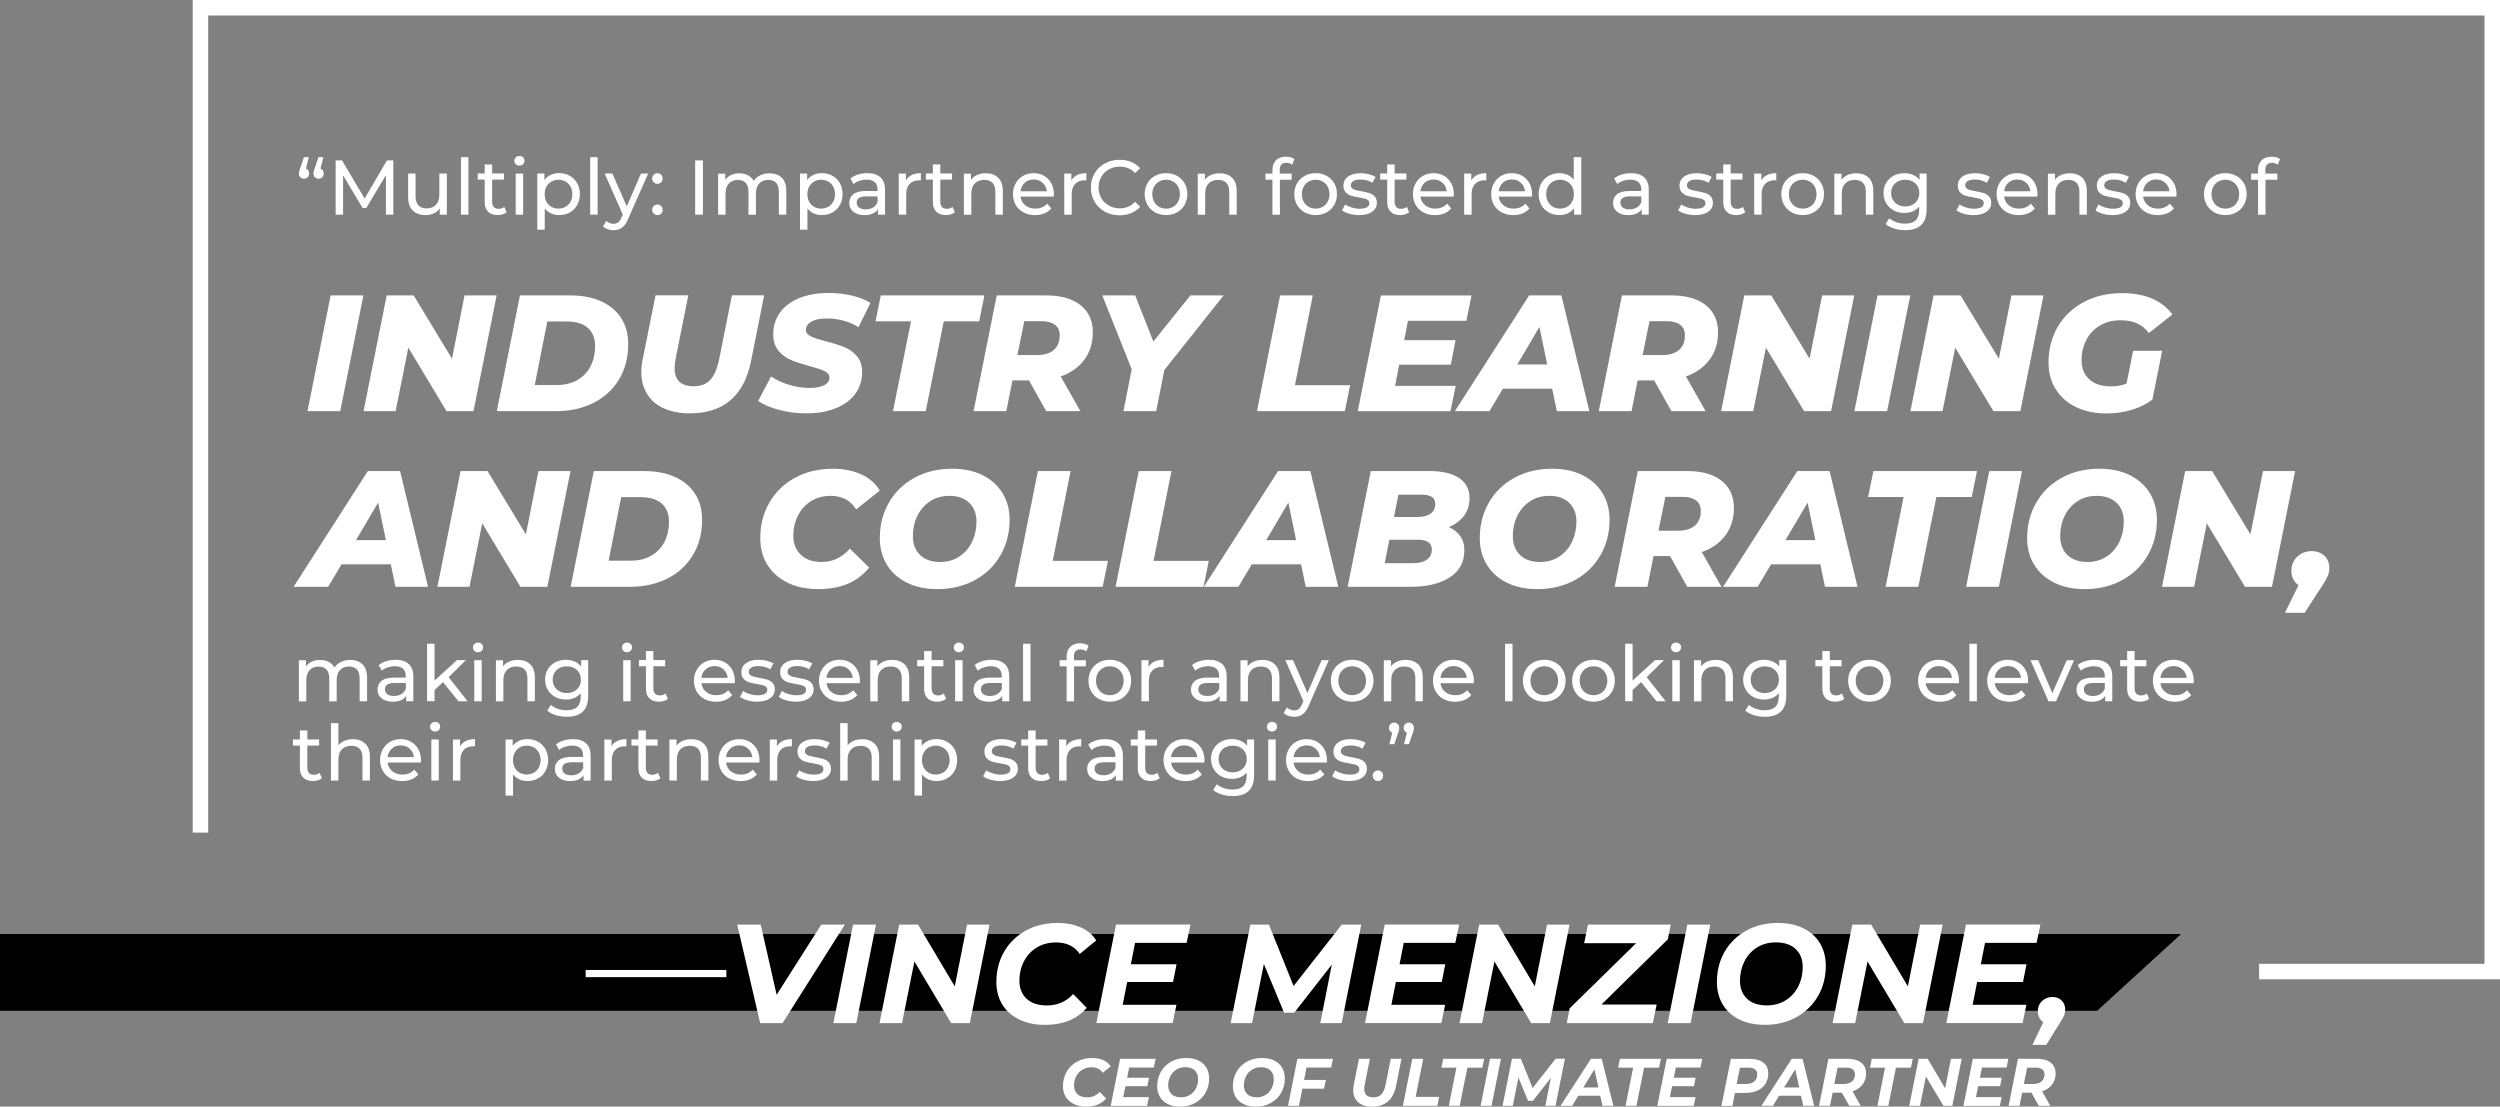 <?xml version="1.0" encoding="UTF-8"?> <svg xmlns="http://www.w3.org/2000/svg" id="b" width="483.91" height="214.2" viewBox="0 0 483.91 214.2"><rect x="0" y="0" width="483.91" height="214.2" fill="#808080" stroke="none"/><g id="c"><path d="M64,57.18h6.34l-4.48,22.4h-6.34l4.48-22.4Z" fill="#fff" stroke-width="0"></path><path d="M96.13,57.18l-4.48,22.4h-5.22l-7.39-12.29-2.46,12.29h-6.21l4.48-22.4h5.22l7.42,12.26,2.43-12.26h6.21Z" fill="#fff" stroke-width="0"></path><path d="M100.64,57.18h9.73c2.3,0,4.3.38,5.98,1.14,1.68.76,2.98,1.85,3.89,3.26.91,1.42,1.36,3.09,1.36,5.01,0,2.6-.59,4.89-1.78,6.85-1.18,1.96-2.83,3.48-4.94,4.54-2.11,1.07-4.53,1.6-7.26,1.6h-11.46l4.48-22.4ZM107.81,74.52c1.54,0,2.86-.32,3.98-.98,1.12-.65,1.97-1.55,2.54-2.69.58-1.14.86-2.44.86-3.89s-.47-2.68-1.41-3.5-2.31-1.23-4.13-1.23h-3.71l-2.43,12.29h4.29Z" fill="#fff" stroke-width="0"></path><path d="M128.48,79.05c-1.41-.65-2.49-1.58-3.23-2.8-.75-1.22-1.12-2.65-1.12-4.29,0-.68.08-1.47.26-2.37l2.5-12.42h6.34l-2.46,12.32c-.13.64-.19,1.23-.19,1.76,0,2.35,1.24,3.52,3.71,3.52,1.34,0,2.4-.41,3.18-1.23.78-.82,1.36-2.17,1.74-4.05l2.46-12.32h6.24l-2.53,12.7c-1.37,6.76-5.32,10.14-11.87,10.14-1.94,0-3.62-.33-5.02-.98Z" fill="#fff" stroke-width="0"></path><path d="M150.81,79.35c-1.66-.45-3.02-1.02-4.06-1.73l2.5-4.74c1.13.73,2.34,1.27,3.62,1.65,1.28.37,2.56.56,3.84.56s2.16-.18,2.83-.53,1.01-.84,1.01-1.46c0-.53-.3-.95-.91-1.25-.61-.3-1.55-.62-2.83-.96-1.45-.38-2.66-.77-3.62-1.17-.96-.39-1.79-1-2.48-1.81-.69-.81-1.04-1.88-1.04-3.2,0-1.6.44-3,1.31-4.21.87-1.21,2.12-2.14,3.74-2.8,1.62-.66,3.52-.99,5.7-.99,1.6,0,3.09.17,4.48.5,1.39.33,2.58.81,3.58,1.42l-2.3,4.7c-.88-.55-1.84-.98-2.9-1.26-1.06-.29-2.14-.43-3.25-.43-1.26,0-2.25.2-2.96.61-.71.41-1.07.93-1.07,1.57,0,.56.31.98.93,1.28.62.3,1.58.62,2.88.96,1.45.36,2.65.74,3.6,1.12.95.38,1.77.97,2.45,1.76.68.79,1.02,1.82,1.02,3.1,0,1.58-.44,2.97-1.33,4.18-.89,1.21-2.14,2.14-3.78,2.8s-3.53.99-5.68.99c-1.86,0-3.62-.22-5.28-.67Z" fill="#fff" stroke-width="0"></path><path d="M176.35,62.2h-6.88l1.02-5.02h20.06l-1.02,5.02h-6.85l-3.49,17.38h-6.34l3.49-17.38Z" fill="#fff" stroke-width="0"></path><path d="M209.89,69.61c-1.09,1.48-2.61,2.57-4.58,3.25l3.81,6.72h-6.62l-3.33-5.95h-3.2l-1.18,5.95h-6.34l4.48-22.4h9.57c2.86,0,5.08.63,6.66,1.89,1.58,1.26,2.37,3.01,2.37,5.25,0,2.05-.54,3.81-1.63,5.3ZM204.19,62.86c-.62-.46-1.48-.69-2.59-.69h-3.33l-1.34,6.56h3.78c1.41,0,2.5-.33,3.26-.99.77-.66,1.15-1.6,1.15-2.82,0-.92-.31-1.61-.93-2.06Z" fill="#fff" stroke-width="0"></path><path d="M225.37,71.64l-1.57,7.94h-6.34l1.6-8.1-5.7-14.3h6.37l3.52,8.93,7.17-8.93h6.43l-11.49,14.46Z" fill="#fff" stroke-width="0"></path><path d="M247.77,57.18h6.34l-3.46,17.38h10.69l-1.02,5.02h-17.02l4.48-22.4Z" fill="#fff" stroke-width="0"></path><path d="M272.54,62.07l-.74,3.78h9.95l-.93,4.74h-9.98l-.8,4.1h11.74l-1.02,4.9h-17.95l4.48-22.4h17.54l-.99,4.9h-11.3Z" fill="#fff" stroke-width="0"></path><path d="M300.44,75.23h-9.54l-2.59,4.35h-6.69l14.37-22.4h6.24l5.41,22.4h-6.3l-.9-4.35ZM299.48,70.55l-1.5-7.26-4.29,7.26h5.79Z" fill="#fff" stroke-width="0"></path><path d="M330.91,69.61c-1.09,1.48-2.61,2.57-4.58,3.25l3.81,6.72h-6.62l-3.33-5.95h-3.2l-1.18,5.95h-6.34l4.48-22.4h9.57c2.86,0,5.08.63,6.66,1.89,1.58,1.26,2.37,3.01,2.37,5.25,0,2.05-.54,3.81-1.63,5.3ZM325.21,62.86c-.62-.46-1.48-.69-2.59-.69h-3.33l-1.34,6.56h3.78c1.41,0,2.5-.33,3.26-.99.77-.66,1.15-1.6,1.15-2.82,0-.92-.31-1.61-.93-2.06Z" fill="#fff" stroke-width="0"></path><path d="M358.91,57.18l-4.48,22.4h-5.22l-7.39-12.29-2.46,12.29h-6.21l4.48-22.4h5.22l7.42,12.26,2.43-12.26h6.21Z" fill="#fff" stroke-width="0"></path><path d="M363.42,57.18h6.34l-4.48,22.4h-6.34l4.48-22.4Z" fill="#fff" stroke-width="0"></path><path d="M395.55,57.18l-4.48,22.4h-5.22l-7.39-12.29-2.46,12.29h-6.21l4.48-22.4h5.22l7.42,12.26,2.43-12.26h6.21Z" fill="#fff" stroke-width="0"></path><path d="M412.92,67.9h5.6l-1.89,9.44c-1.15.88-2.49,1.54-4.02,2s-3.13.69-4.82.69c-2.26,0-4.24-.41-5.94-1.23-1.7-.82-3.01-1.98-3.94-3.47-.93-1.49-1.39-3.21-1.39-5.15,0-2.58.6-4.89,1.79-6.93,1.2-2.04,2.87-3.63,5.02-4.78,2.15-1.15,4.63-1.73,7.42-1.73,4.44,0,7.69,1.38,9.76,4.13l-4.54,3.58c-.73-.9-1.53-1.53-2.4-1.9-.88-.37-1.91-.56-3.1-.56-1.51,0-2.84.34-3.98,1.01-1.14.67-2.02,1.59-2.64,2.77-.62,1.17-.93,2.51-.93,4s.5,2.76,1.5,3.66c1,.91,2.41,1.36,4.22,1.36,1.09,0,2.08-.18,2.98-.54l1.28-6.34Z" fill="#fff" stroke-width="0"></path><path d="M75.65,109.23h-9.54l-2.59,4.35h-6.69l14.37-22.4h6.24l5.41,22.4h-6.3l-.9-4.35ZM74.69,104.55l-1.5-7.26-4.29,7.26h5.79Z" fill="#fff" stroke-width="0"></path><path d="M110.43,91.18l-4.48,22.4h-5.22l-7.39-12.29-2.46,12.29h-6.21l4.48-22.4h5.22l7.42,12.26,2.43-12.26h6.21Z" fill="#fff" stroke-width="0"></path><path d="M114.94,91.18h9.73c2.3,0,4.3.38,5.98,1.14,1.68.76,2.98,1.85,3.89,3.26.91,1.42,1.36,3.09,1.36,5.01,0,2.6-.59,4.89-1.78,6.85-1.18,1.96-2.83,3.48-4.94,4.54-2.11,1.07-4.53,1.6-7.26,1.6h-11.46l4.48-22.4ZM122.11,108.52c1.54,0,2.86-.32,3.98-.98,1.12-.65,1.97-1.55,2.54-2.69.58-1.14.86-2.44.86-3.89s-.47-2.68-1.41-3.5-2.31-1.23-4.13-1.23h-3.71l-2.43,12.29h4.29Z" fill="#fff" stroke-width="0"></path><path d="M152.48,112.79c-1.71-.82-3.02-1.98-3.94-3.47s-1.38-3.21-1.38-5.15c0-2.56.59-4.86,1.78-6.91,1.18-2.05,2.84-3.65,4.98-4.8,2.13-1.15,4.57-1.73,7.3-1.73,2.07,0,3.9.37,5.5,1.1,1.6.74,2.79,1.78,3.58,3.12l-4.58,3.65c-1.09-1.75-2.73-2.62-4.93-2.62-1.43,0-2.69.34-3.78,1.01-1.09.67-1.94,1.6-2.54,2.78-.61,1.18-.91,2.51-.91,3.98s.49,2.73,1.47,3.65c.98.92,2.31,1.38,4,1.38,2.13,0,3.96-.86,5.47-2.59l3.74,3.68c-1.22,1.47-2.63,2.53-4.26,3.18-1.62.65-3.48.98-5.57.98-2.26,0-4.25-.41-5.95-1.23Z" fill="#fff" stroke-width="0"></path><path d="M175.53,112.78c-1.67-.83-2.97-1.99-3.87-3.49-.91-1.49-1.36-3.2-1.36-5.12,0-2.56.59-4.86,1.78-6.91,1.18-2.05,2.84-3.65,4.96-4.8,2.12-1.15,4.54-1.73,7.25-1.73,2.26,0,4.23.42,5.9,1.25,1.67.83,2.96,2,3.87,3.49.91,1.49,1.36,3.2,1.36,5.12,0,2.56-.59,4.86-1.78,6.91-1.18,2.05-2.84,3.65-4.96,4.8-2.12,1.15-4.54,1.73-7.25,1.73-2.26,0-4.23-.42-5.9-1.25ZM185.69,107.72c1.07-.7,1.89-1.65,2.46-2.83s.86-2.49.86-3.92c0-1.51-.46-2.73-1.39-3.63-.93-.91-2.22-1.36-3.89-1.36-1.41,0-2.65.35-3.71,1.06-1.07.7-1.89,1.65-2.46,2.83-.58,1.18-.86,2.49-.86,3.92,0,1.52.46,2.73,1.39,3.63.93.91,2.22,1.36,3.89,1.36,1.41,0,2.64-.35,3.71-1.06Z" fill="#fff" stroke-width="0"></path><path d="M200.89,91.18h6.34l-3.46,17.38h10.69l-1.02,5.02h-17.02l4.48-22.4Z" fill="#fff" stroke-width="0"></path><path d="M220.41,91.18h6.34l-3.46,17.38h10.69l-1.02,5.02h-17.02l4.48-22.4Z" fill="#fff" stroke-width="0"></path><path d="M251.84,109.23h-9.54l-2.59,4.35h-6.69l14.37-22.4h6.24l5.41,22.4h-6.3l-.9-4.35ZM250.88,104.55l-1.5-7.26-4.29,7.26h5.79Z" fill="#fff" stroke-width="0"></path><path d="M282.67,103.8c.52.76.78,1.65.78,2.67,0,2.33-.95,4.09-2.85,5.3-1.9,1.21-4.37,1.81-7.42,1.81h-12.32l4.48-22.4h11.33c2.52,0,4.44.45,5.78,1.36,1.33.91,2,2.2,2,3.89,0,1.3-.35,2.43-1.06,3.38s-1.69,1.69-2.94,2.22c.96.43,1.7,1.02,2.22,1.78ZM276.19,108.33c.64-.45.96-1.11.96-1.98,0-.64-.23-1.11-.7-1.42-.47-.31-1.11-.46-1.92-.46h-5.6l-.9,4.54h5.5c1.13,0,2.02-.22,2.66-.67ZM270.68,95.75l-.86,4.32h4.54c1.13,0,1.99-.22,2.58-.66.59-.44.88-1.07.88-1.9,0-1.17-.88-1.76-2.66-1.76h-4.48Z" fill="#fff" stroke-width="0"></path><path d="M291.66,112.78c-1.67-.83-2.97-1.99-3.87-3.49-.91-1.49-1.36-3.2-1.36-5.12,0-2.56.59-4.86,1.78-6.91,1.18-2.05,2.84-3.65,4.96-4.8,2.12-1.15,4.54-1.73,7.25-1.73,2.26,0,4.23.42,5.9,1.25,1.67.83,2.96,2,3.87,3.49.91,1.49,1.36,3.2,1.36,5.12,0,2.56-.59,4.86-1.78,6.91-1.18,2.05-2.84,3.65-4.96,4.8-2.12,1.15-4.54,1.73-7.25,1.73-2.26,0-4.23-.42-5.9-1.25ZM301.82,107.72c1.07-.7,1.89-1.65,2.46-2.83s.86-2.49.86-3.92c0-1.51-.46-2.73-1.39-3.63-.93-.91-2.22-1.36-3.89-1.36-1.41,0-2.65.35-3.71,1.06-1.07.7-1.89,1.65-2.46,2.83-.58,1.18-.86,2.49-.86,3.92,0,1.52.46,2.73,1.39,3.63.93.91,2.22,1.36,3.89,1.36,1.41,0,2.64-.35,3.71-1.06Z" fill="#fff" stroke-width="0"></path><path d="M333.98,103.61c-1.09,1.48-2.61,2.57-4.58,3.25l3.81,6.72h-6.62l-3.33-5.95h-3.2l-1.18,5.95h-6.34l4.48-22.4h9.57c2.86,0,5.08.63,6.66,1.89,1.58,1.26,2.37,3.01,2.37,5.25,0,2.05-.54,3.81-1.63,5.3ZM328.28,96.86c-.62-.46-1.48-.69-2.59-.69h-3.33l-1.34,6.56h3.78c1.41,0,2.5-.33,3.26-.99.77-.66,1.15-1.6,1.15-2.82,0-.92-.31-1.61-.93-2.06Z" fill="#fff" stroke-width="0"></path><path d="M352.35,109.23h-9.54l-2.59,4.35h-6.69l14.37-22.4h6.24l5.41,22.4h-6.3l-.9-4.35ZM351.39,104.55l-1.5-7.26-4.29,7.26h5.79Z" fill="#fff" stroke-width="0"></path><path d="M368.48,96.2h-6.88l1.02-5.02h20.06l-1.02,5.02h-6.85l-3.49,17.38h-6.34l3.49-17.38Z" fill="#fff" stroke-width="0"></path><path d="M385.05,91.18h6.34l-4.48,22.4h-6.34l4.48-22.4Z" fill="#fff" stroke-width="0"></path><path d="M397.61,112.78c-1.67-.83-2.97-1.99-3.87-3.49-.91-1.49-1.36-3.2-1.36-5.12,0-2.56.59-4.86,1.78-6.91,1.18-2.05,2.84-3.65,4.96-4.8,2.12-1.15,4.54-1.73,7.25-1.73,2.26,0,4.23.42,5.9,1.25,1.67.83,2.96,2,3.87,3.49.91,1.49,1.36,3.2,1.36,5.12,0,2.56-.59,4.86-1.78,6.91-1.18,2.05-2.84,3.65-4.96,4.8-2.12,1.15-4.54,1.73-7.25,1.73-2.26,0-4.23-.42-5.9-1.25ZM407.77,107.72c1.07-.7,1.89-1.65,2.46-2.83s.86-2.49.86-3.92c0-1.51-.46-2.73-1.39-3.63-.93-.91-2.22-1.36-3.89-1.36-1.41,0-2.65.35-3.71,1.06-1.07.7-1.89,1.65-2.46,2.83-.58,1.18-.86,2.49-.86,3.92,0,1.52.46,2.73,1.39,3.63.93.91,2.22,1.36,3.89,1.36,1.41,0,2.64-.35,3.71-1.06Z" fill="#fff" stroke-width="0"></path><path d="M444.25,91.18l-4.48,22.4h-5.22l-7.39-12.29-2.46,12.29h-6.21l4.48-22.4h5.22l7.42,12.26,2.43-12.26h6.21Z" fill="#fff" stroke-width="0"></path><path d="M449.93,107.58c.63.61.94,1.41.94,2.42,0,.51-.1,1-.29,1.46-.19.46-.53,1.06-1.02,1.81l-3.46,5.34h-3.81l2.62-5.34c-.43-.3-.76-.68-1.01-1.15-.24-.47-.37-.99-.37-1.57,0-1.15.38-2.08,1.14-2.8.76-.71,1.68-1.07,2.77-1.07,1.02,0,1.85.3,2.48.91Z" fill="#fff" stroke-width="0"></path><path d="M59.67,33c.11.16.17.35.17.58,0,.3-.09.54-.28.73-.19.19-.43.29-.71.29s-.53-.1-.72-.29c-.19-.2-.28-.44-.28-.73,0-.14.02-.28.05-.43.04-.14.11-.36.22-.64l.71-2.1h.95l-.56,2.23c.2.07.36.19.46.35ZM62.5,33c.11.16.16.35.16.58,0,.3-.09.54-.28.73-.19.19-.43.29-.71.29s-.53-.1-.72-.29c-.19-.2-.28-.44-.28-.73,0-.14.02-.28.05-.43.04-.14.11-.36.22-.64l.71-2.1h.95l-.56,2.23c.2.07.36.19.47.35Z" fill="#fff" stroke-width="0"></path><path d="M74.7,41.55v-7.65s-3.81,6.38-3.81,6.38h-.69l-3.79-6.33v7.6h-1.44v-10.5h1.23l4.38,7.38,4.32-7.38h1.23v10.5s-1.43,0-1.43,0Z" fill="#fff" stroke-width="0"></path><path d="M86.49,33.6v7.95h-1.37v-1.2c-.29.41-.67.73-1.15.95-.48.23-.99.34-1.55.34-1.06,0-1.9-.29-2.5-.88-.61-.58-.92-1.45-.92-2.59v-4.58h1.44v4.41c0,.77.18,1.35.55,1.75s.9.59,1.59.59c.76,0,1.36-.23,1.8-.69.44-.46.66-1.11.66-1.95v-4.11h1.44Z" fill="#fff" stroke-width="0"></path><path d="M89.23,30.42h1.44v11.13h-1.44v-11.13Z" fill="#fff" stroke-width="0"></path><path d="M98.08,41.08c-.21.18-.47.32-.78.41-.31.1-.63.14-.96.14-.8,0-1.42-.21-1.86-.65-.44-.43-.66-1.04-.66-1.84v-4.37h-1.35v-1.19h1.35v-1.74h1.44v1.74h2.28v1.19h-2.28v4.31c0,.43.11.76.32.99.21.23.52.35.92.35.44,0,.82-.12,1.12-.38l.45,1.04Z" fill="#fff" stroke-width="0"></path><path d="M99.84,31.8c-.19-.18-.28-.4-.28-.66s.09-.48.28-.67c.18-.18.42-.28.7-.28s.51.09.7.26c.19.17.28.39.28.65s-.09.5-.28.68c-.18.19-.42.28-.7.28s-.51-.09-.7-.27ZM99.82,33.6h1.44v7.95h-1.44v-7.95Z" fill="#fff" stroke-width="0"></path><path d="M110.29,34.03c.61.34,1.09.82,1.43,1.43.35.61.52,1.31.52,2.11s-.17,1.51-.52,2.12c-.34.62-.82,1.09-1.43,1.43-.61.34-1.3.51-2.07.51-.57,0-1.09-.11-1.57-.33-.48-.22-.88-.54-1.21-.96v4.11h-1.44v-10.86h1.38v1.26c.32-.44.72-.77,1.21-1s1.03-.34,1.62-.34c.77,0,1.46.17,2.07.51ZM109.47,40.03c.41-.23.73-.56.96-.99.23-.42.35-.91.35-1.46s-.12-1.04-.35-1.46c-.24-.42-.56-.75-.96-.98-.4-.23-.86-.35-1.37-.35s-.95.12-1.36.35c-.41.24-.73.56-.96.98-.24.42-.35.91-.35,1.46s.12,1.04.34,1.46c.23.43.55.76.96.99s.87.35,1.37.35.97-.12,1.37-.35Z" fill="#fff" stroke-width="0"></path><path d="M114.24,30.42h1.44v11.13h-1.44v-11.13Z" fill="#fff" stroke-width="0"></path><path d="M125.46,33.6l-3.86,8.75c-.34.81-.74,1.38-1.19,1.71s-1,.5-1.64.5c-.39,0-.77-.06-1.13-.19s-.67-.31-.91-.55l.62-1.08c.41.39.88.58,1.42.58.35,0,.64-.09.88-.28.23-.19.45-.5.64-.95l.26-.56-3.51-7.94h1.5l2.78,6.36,2.75-6.36h1.41Z" fill="#fff" stroke-width="0"></path><path d="M126.54,35.29c-.2-.19-.3-.44-.3-.74s.1-.53.3-.73c.2-.2.44-.29.72-.29s.51.1.71.28c.19.19.29.44.29.74s-.1.55-.29.74c-.19.2-.43.29-.7.29s-.52-.1-.72-.29ZM126.54,41.35c-.2-.19-.3-.44-.3-.74s.1-.53.3-.73c.2-.2.44-.29.72-.29s.51.1.71.28c.19.19.29.44.29.74s-.1.55-.29.74c-.19.2-.43.29-.7.29s-.52-.1-.72-.29Z" fill="#fff" stroke-width="0"></path><path d="M134.56,31.05h1.5v10.5h-1.5v-10.5Z" fill="#fff" stroke-width="0"></path><path d="M151.32,34.39c.58.58.88,1.44.88,2.58v4.58h-1.44v-4.41c0-.77-.18-1.35-.53-1.74-.36-.39-.86-.58-1.52-.58-.73,0-1.31.23-1.74.68-.43.46-.65,1.11-.65,1.96v4.1h-1.44v-4.41c0-.77-.18-1.35-.53-1.74-.36-.39-.86-.58-1.52-.58-.73,0-1.31.23-1.74.68-.43.46-.65,1.11-.65,1.96v4.1h-1.44v-7.95h1.38v1.19c.29-.41.67-.72,1.14-.94.47-.21,1-.32,1.61-.32s1.17.12,1.65.38c.48.25.85.61,1.11,1.09.3-.46.72-.82,1.25-1.08.53-.26,1.14-.39,1.81-.39,1,0,1.79.29,2.38.87Z" fill="#fff" stroke-width="0"></path><path d="M161.14,34.03c.61.34,1.09.82,1.43,1.43.35.61.52,1.31.52,2.11s-.17,1.51-.52,2.12c-.34.62-.82,1.09-1.43,1.43-.61.34-1.3.51-2.07.51-.57,0-1.09-.11-1.57-.33-.48-.22-.88-.54-1.21-.96v4.11h-1.44v-10.86h1.38v1.26c.32-.44.72-.77,1.21-1s1.03-.34,1.62-.34c.77,0,1.46.17,2.07.51ZM160.32,40.03c.41-.23.73-.56.96-.99.23-.42.35-.91.35-1.46s-.12-1.04-.35-1.46c-.24-.42-.56-.75-.96-.98-.4-.23-.86-.35-1.37-.35s-.95.12-1.36.35c-.41.24-.73.56-.96.98-.24.42-.35.91-.35,1.46s.12,1.04.34,1.46c.23.43.55.76.96.99s.87.35,1.37.35.97-.12,1.37-.35Z" fill="#fff" stroke-width="0"></path><path d="M170.43,34.33c.58.54.88,1.34.88,2.42v4.8h-1.37v-1.05c-.24.37-.58.65-1.03.85-.45.2-.97.29-1.58.29-.89,0-1.6-.21-2.14-.65-.54-.43-.8-.99-.8-1.69s.25-1.26.76-1.69c.51-.42,1.32-.64,2.43-.64h2.28v-.28c0-.62-.18-1.1-.54-1.43-.36-.33-.89-.49-1.59-.49-.47,0-.93.08-1.38.23-.45.15-.83.36-1.14.62l-.6-1.08c.41-.33.9-.58,1.47-.76.57-.17,1.17-.26,1.81-.26,1.1,0,1.94.27,2.53.81ZM169,40.16c.4-.24.69-.59.87-1.04v-1.11h-2.22c-1.22,0-1.83.41-1.83,1.23,0,.4.16.72.46.94.31.23.74.35,1.29.35s1.03-.12,1.43-.37Z" fill="#fff" stroke-width="0"></path><path d="M176.47,33.88c.49-.24,1.08-.36,1.78-.36v1.4c-.08,0-.19-.02-.33-.02-.78,0-1.39.23-1.84.7-.45.46-.67,1.13-.67,1.99v3.96h-1.44v-7.95h1.38v1.33c.25-.46.62-.81,1.11-1.05Z" fill="#fff" stroke-width="0"></path><path d="M184.83,41.08c-.21.18-.47.32-.78.41-.31.1-.63.14-.96.14-.8,0-1.42-.21-1.86-.65-.44-.43-.66-1.04-.66-1.84v-4.37h-1.35v-1.19h1.35v-1.74h1.44v1.74h2.28v1.19h-2.28v4.31c0,.43.11.76.32.99.21.23.52.35.92.35.44,0,.82-.12,1.12-.38l.45,1.04Z" fill="#fff" stroke-width="0"></path><path d="M193.22,34.4c.59.58.89,1.44.89,2.57v4.58h-1.44v-4.41c0-.77-.18-1.35-.55-1.74s-.9-.58-1.59-.58c-.78,0-1.4.23-1.84.68-.45.46-.68,1.11-.68,1.96v4.1h-1.44v-7.95h1.38v1.2c.29-.41.68-.73,1.18-.94.5-.22,1.06-.33,1.69-.33,1.01,0,1.81.29,2.41.88Z" fill="#fff" stroke-width="0"></path><path d="M203.98,38.05h-6.45c.09.7.4,1.26.92,1.69.53.43,1.18.64,1.96.64.95,0,1.71-.32,2.29-.96l.79.93c-.36.42-.81.74-1.34.96-.54.22-1.13.33-1.79.33-.84,0-1.58-.17-2.24-.52-.65-.34-1.15-.83-1.51-1.45-.35-.62-.53-1.32-.53-2.1s.17-1.46.52-2.08c.34-.62.82-1.1,1.42-1.45.61-.35,1.29-.52,2.05-.52s1.44.17,2.03.52c.59.34,1.06.83,1.4,1.45.33.62.5,1.33.5,2.13,0,.11,0,.26-.03.44ZM198.35,35.37c-.46.42-.74.97-.82,1.65h5.1c-.08-.67-.35-1.22-.82-1.64-.46-.43-1.04-.64-1.73-.64s-1.27.21-1.73.63Z" fill="#fff" stroke-width="0"></path><path d="M208.5,33.88c.49-.24,1.08-.36,1.78-.36v1.4c-.08,0-.19-.02-.33-.02-.78,0-1.39.23-1.84.7-.45.46-.67,1.13-.67,1.99v3.96h-1.44v-7.95h1.38v1.33c.25-.46.62-.81,1.11-1.05Z" fill="#fff" stroke-width="0"></path><path d="M213.86,40.97c-.85-.46-1.51-1.1-1.99-1.92-.48-.81-.72-1.73-.72-2.75s.24-1.94.72-2.75c.48-.81,1.14-1.46,1.99-1.92.85-.47,1.8-.7,2.85-.7.82,0,1.57.14,2.25.41.68.28,1.26.68,1.74,1.22l-.98.94c-.79-.83-1.78-1.25-2.96-1.25-.78,0-1.48.18-2.11.53-.63.35-1.12.83-1.48,1.45-.36.62-.53,1.3-.53,2.06s.18,1.45.53,2.06c.35.62.85,1.1,1.48,1.45.63.35,1.33.53,2.11.53,1.17,0,2.16-.42,2.96-1.26l.98.95c-.48.54-1.06.95-1.75,1.23-.68.28-1.44.42-2.26.42-1.05,0-2-.23-2.84-.7Z" fill="#fff" stroke-width="0"></path><path d="M223.58,41.11c-.63-.35-1.12-.83-1.48-1.45-.35-.62-.53-1.31-.53-2.09s.18-1.48.53-2.09c.36-.62.85-1.1,1.48-1.44.63-.35,1.34-.52,2.13-.52s1.5.17,2.12.52c.62.34,1.12.82,1.47,1.44.36.61.53,1.31.53,2.09s-.18,1.48-.53,2.09c-.35.61-.84,1.1-1.47,1.45s-1.33.52-2.12.52-1.5-.17-2.13-.52ZM227.09,40.03c.41-.23.72-.56.95-.99.23-.42.35-.91.35-1.46s-.12-1.04-.35-1.46c-.23-.42-.55-.75-.95-.98s-.86-.35-1.37-.35-.97.12-1.37.35-.73.56-.96.98c-.24.43-.35.91-.35,1.46s.12,1.04.35,1.46c.23.43.55.76.96.99s.86.35,1.37.35.97-.12,1.37-.35Z" fill="#fff" stroke-width="0"></path><path d="M238.49,34.4c.59.58.89,1.44.89,2.57v4.58h-1.44v-4.41c0-.77-.18-1.35-.55-1.74s-.9-.58-1.59-.58c-.78,0-1.4.23-1.84.68-.45.46-.68,1.11-.68,1.96v4.1h-1.44v-7.95h1.38v1.2c.29-.41.68-.73,1.18-.94.5-.22,1.06-.33,1.69-.33,1.01,0,1.81.29,2.41.88Z" fill="#fff" stroke-width="0"></path><path d="M247.71,32.91v.69h2.31v1.19h-2.28v6.77h-1.44v-6.77h-1.35v-1.19h1.35v-.7c0-.79.23-1.42.69-1.88s1.11-.69,1.94-.69c.32,0,.62.04.9.12.28.08.52.2.72.35l-.44,1.09c-.33-.25-.7-.38-1.11-.38-.86,0-1.29.47-1.29,1.4Z" fill="#fff" stroke-width="0"></path><path d="M252.54,41.11c-.63-.35-1.12-.83-1.48-1.45-.35-.62-.53-1.31-.53-2.09s.18-1.48.53-2.09c.36-.62.85-1.1,1.48-1.44.63-.35,1.34-.52,2.13-.52s1.5.17,2.12.52c.62.34,1.12.82,1.47,1.44.36.61.53,1.31.53,2.09s-.18,1.48-.53,2.09c-.35.61-.84,1.1-1.47,1.45s-1.33.52-2.12.52-1.5-.17-2.13-.52ZM256.04,40.03c.41-.23.72-.56.95-.99.23-.42.35-.91.35-1.46s-.12-1.04-.35-1.46c-.23-.42-.55-.75-.95-.98s-.86-.35-1.37-.35-.97.12-1.37.35-.73.56-.96.98c-.24.43-.35.91-.35,1.46s.12,1.04.35,1.46c.23.43.55.76.96.99s.86.35,1.37.35.97-.12,1.37-.35Z" fill="#fff" stroke-width="0"></path><path d="M261.19,41.38c-.6-.17-1.07-.4-1.41-.67l.6-1.14c.35.25.77.45,1.28.6.5.15,1,.23,1.51.23,1.26,0,1.89-.36,1.89-1.08,0-.24-.08-.43-.25-.57-.17-.14-.38-.24-.64-.31-.25-.06-.62-.14-1.09-.22-.64-.1-1.16-.21-1.57-.34-.41-.13-.75-.35-1.04-.66s-.43-.75-.43-1.31c0-.72.3-1.3.9-1.73.6-.44,1.41-.65,2.42-.65.53,0,1.06.06,1.59.19.53.13.97.31,1.31.52l-.62,1.14c-.65-.42-1.42-.63-2.29-.63-.61,0-1.08.1-1.4.3-.32.2-.48.47-.48.79,0,.26.09.47.27.62.18.15.4.26.67.33s.64.15,1.12.24c.64.11,1.16.23,1.55.35.39.13.73.34,1.01.64.28.3.42.72.42,1.26,0,.72-.31,1.29-.92,1.72-.61.42-1.45.64-2.51.64-.65,0-1.27-.09-1.88-.26Z" fill="#fff" stroke-width="0"></path><path d="M272.77,41.08c-.21.18-.47.32-.78.41-.31.1-.63.14-.96.14-.8,0-1.42-.21-1.86-.65-.44-.43-.66-1.04-.66-1.84v-4.37h-1.35v-1.19h1.35v-1.74h1.44v1.74h2.28v1.19h-2.28v4.31c0,.43.11.76.32.99.21.23.52.35.92.35.44,0,.82-.12,1.12-.38l.45,1.04Z" fill="#fff" stroke-width="0"></path><path d="M281.39,38.05h-6.45c.09.7.4,1.26.92,1.69.53.43,1.18.64,1.96.64.95,0,1.71-.32,2.29-.96l.79.93c-.36.42-.81.74-1.34.96-.54.22-1.13.33-1.79.33-.84,0-1.58-.17-2.24-.52-.65-.34-1.15-.83-1.51-1.45-.35-.62-.53-1.32-.53-2.1s.17-1.46.52-2.08c.34-.62.82-1.1,1.42-1.45.61-.35,1.29-.52,2.05-.52s1.44.17,2.03.52c.59.34,1.06.83,1.4,1.45.33.62.5,1.33.5,2.13,0,.11,0,.26-.03.44ZM275.76,35.37c-.46.42-.74.97-.82,1.65h5.1c-.08-.67-.35-1.22-.82-1.64-.46-.43-1.04-.64-1.73-.64s-1.27.21-1.73.63Z" fill="#fff" stroke-width="0"></path><path d="M285.91,33.88c.49-.24,1.08-.36,1.78-.36v1.4c-.08,0-.19-.02-.33-.02-.78,0-1.39.23-1.84.7-.45.46-.67,1.13-.67,1.99v3.96h-1.44v-7.95h1.38v1.33c.25-.46.62-.81,1.11-1.05Z" fill="#fff" stroke-width="0"></path><path d="M296.54,38.05h-6.45c.09.7.4,1.26.92,1.69.53.43,1.18.64,1.96.64.95,0,1.71-.32,2.29-.96l.79.93c-.36.42-.81.74-1.34.96-.54.22-1.13.33-1.79.33-.84,0-1.58-.17-2.24-.52-.65-.34-1.15-.83-1.51-1.45-.35-.62-.53-1.32-.53-2.1s.17-1.46.52-2.08c.34-.62.82-1.1,1.42-1.45.61-.35,1.29-.52,2.05-.52s1.44.17,2.03.52c.59.34,1.06.83,1.4,1.45.33.62.5,1.33.5,2.13,0,.11,0,.26-.03.44ZM290.91,35.37c-.46.42-.74.97-.82,1.65h5.1c-.08-.67-.35-1.22-.82-1.64-.46-.43-1.04-.64-1.73-.64s-1.27.21-1.73.63Z" fill="#fff" stroke-width="0"></path><path d="M306.07,30.42v11.13h-1.38v-1.26c-.32.44-.73.77-1.22,1-.49.23-1.03.34-1.62.34-.77,0-1.46-.17-2.07-.51-.61-.34-1.09-.82-1.43-1.43-.34-.61-.52-1.32-.52-2.12s.17-1.5.52-2.11.82-1.08,1.43-1.43c.61-.34,1.3-.51,2.07-.51.57,0,1.09.11,1.57.32.48.22.88.53,1.2.95v-4.38h1.44ZM303.34,40.03c.41-.23.73-.56.96-.99.23-.42.35-.91.35-1.46s-.12-1.04-.35-1.46c-.23-.42-.55-.75-.96-.98s-.87-.35-1.37-.35-.97.12-1.37.35-.73.56-.96.98c-.24.43-.35.91-.35,1.46s.12,1.04.35,1.46c.23.43.55.76.96.99s.86.35,1.37.35.96-.12,1.37-.35Z" fill="#fff" stroke-width="0"></path><path d="M318.26,34.33c.58.54.88,1.34.88,2.42v4.8h-1.37v-1.05c-.24.37-.58.65-1.03.85-.45.2-.97.29-1.58.29-.89,0-1.6-.21-2.14-.65-.54-.43-.8-.99-.8-1.69s.25-1.26.76-1.69c.51-.42,1.32-.64,2.43-.64h2.28v-.28c0-.62-.18-1.1-.54-1.43-.36-.33-.89-.49-1.59-.49-.47,0-.93.08-1.38.23-.45.15-.83.36-1.14.62l-.6-1.08c.41-.33.9-.58,1.47-.76.57-.17,1.17-.26,1.81-.26,1.1,0,1.94.27,2.53.81ZM316.83,40.16c.4-.24.69-.59.87-1.04v-1.11h-2.22c-1.22,0-1.83.41-1.83,1.23,0,.4.16.72.46.94.31.23.74.35,1.29.35s1.03-.12,1.43-.37Z" fill="#fff" stroke-width="0"></path><path d="M326.24,41.38c-.6-.17-1.07-.4-1.41-.67l.6-1.14c.35.25.77.45,1.28.6.5.15,1,.23,1.51.23,1.26,0,1.89-.36,1.89-1.08,0-.24-.08-.43-.25-.57-.17-.14-.38-.24-.64-.31-.25-.06-.62-.14-1.09-.22-.64-.1-1.16-.21-1.57-.34-.41-.13-.75-.35-1.04-.66s-.43-.75-.43-1.31c0-.72.3-1.3.9-1.73.6-.44,1.41-.65,2.42-.65.53,0,1.06.06,1.59.19.53.13.97.31,1.31.52l-.62,1.14c-.65-.42-1.42-.63-2.29-.63-.61,0-1.08.1-1.4.3-.32.2-.48.47-.48.79,0,.26.09.47.27.62.18.15.4.26.67.33s.64.15,1.12.24c.64.11,1.16.23,1.55.35.39.13.73.34,1.01.64.28.3.42.72.42,1.26,0,.72-.31,1.29-.92,1.72-.61.42-1.45.64-2.51.64-.65,0-1.27-.09-1.88-.26Z" fill="#fff" stroke-width="0"></path><path d="M337.82,41.08c-.21.18-.47.32-.78.41-.31.1-.63.14-.96.14-.8,0-1.42-.21-1.86-.65-.44-.43-.66-1.04-.66-1.84v-4.37h-1.35v-1.19h1.35v-1.74h1.44v1.74h2.28v1.19h-2.28v4.31c0,.43.11.76.32.99.21.23.52.35.92.35.44,0,.82-.12,1.12-.38l.45,1.04Z" fill="#fff" stroke-width="0"></path><path d="M342.05,33.88c.49-.24,1.08-.36,1.78-.36v1.4c-.08,0-.19-.02-.33-.02-.78,0-1.39.23-1.84.7-.45.46-.67,1.13-.67,1.99v3.96h-1.44v-7.95h1.38v1.33c.25-.46.62-.81,1.11-1.05Z" fill="#fff" stroke-width="0"></path><path d="M346.81,41.11c-.63-.35-1.12-.83-1.48-1.45-.35-.62-.53-1.31-.53-2.09s.18-1.48.53-2.09c.36-.62.85-1.1,1.48-1.44.63-.35,1.34-.52,2.13-.52s1.5.17,2.12.52c.62.34,1.12.82,1.47,1.44.36.61.53,1.31.53,2.09s-.18,1.48-.53,2.09c-.35.61-.84,1.1-1.47,1.45s-1.33.52-2.12.52-1.5-.17-2.13-.52ZM350.31,40.03c.41-.23.72-.56.95-.99.23-.42.35-.91.35-1.46s-.12-1.04-.35-1.46c-.23-.42-.55-.75-.95-.98s-.86-.35-1.37-.35-.97.12-1.37.35-.73.56-.96.98c-.24.43-.35.91-.35,1.46s.12,1.04.35,1.46c.23.43.55.76.96.99s.86.35,1.37.35.97-.12,1.37-.35Z" fill="#fff" stroke-width="0"></path><path d="M361.71,34.4c.59.58.89,1.44.89,2.57v4.58h-1.44v-4.41c0-.77-.18-1.35-.55-1.74s-.9-.58-1.59-.58c-.78,0-1.4.23-1.84.68-.45.46-.68,1.11-.68,1.96v4.1h-1.44v-7.95h1.38v1.2c.29-.41.68-.73,1.18-.94.5-.22,1.06-.33,1.69-.33,1.01,0,1.81.29,2.41.88Z" fill="#fff" stroke-width="0"></path><path d="M372.92,33.6v6.87c0,1.39-.34,2.42-1.04,3.08-.69.67-1.72,1-3.09,1-.75,0-1.46-.1-2.14-.31-.68-.21-1.23-.5-1.65-.88l.69-1.11c.37.32.83.57,1.37.76s1.11.28,1.69.28c.93,0,1.62-.22,2.06-.66.45-.44.67-1.11.67-2.01v-.63c-.34.41-.76.72-1.25.92-.5.21-1.03.31-1.61.31-.76,0-1.45-.16-2.06-.49s-1.1-.78-1.45-1.37c-.35-.58-.53-1.25-.53-2s.17-1.42.53-2c.35-.58.83-1.04,1.45-1.36.62-.32,1.3-.48,2.06-.48.6,0,1.16.11,1.67.33.51.22.94.54,1.27.97v-1.23h1.36ZM370.19,39.63c.42-.22.74-.53.97-.92.24-.4.35-.84.35-1.34,0-.77-.25-1.39-.76-1.87-.51-.47-1.17-.71-1.96-.71s-1.47.24-1.98.71c-.51.48-.76,1.1-.76,1.87,0,.5.12.95.35,1.34.23.4.56.7.97.92.42.22.89.33,1.42.33s.99-.11,1.4-.33Z" fill="#fff" stroke-width="0"></path><path d="M380.11,41.38c-.6-.17-1.07-.4-1.41-.67l.6-1.14c.35.25.77.45,1.28.6.5.15,1,.23,1.51.23,1.26,0,1.89-.36,1.89-1.08,0-.24-.08-.43-.25-.57-.17-.14-.38-.24-.64-.31-.25-.06-.62-.14-1.09-.22-.64-.1-1.16-.21-1.57-.34-.41-.13-.75-.35-1.04-.66s-.43-.75-.43-1.31c0-.72.3-1.3.9-1.73.6-.44,1.41-.65,2.42-.65.53,0,1.06.06,1.59.19.53.13.97.31,1.31.52l-.62,1.14c-.65-.42-1.42-.63-2.29-.63-.61,0-1.08.1-1.4.3-.32.2-.48.47-.48.79,0,.26.09.47.27.62.18.15.4.26.67.33s.64.15,1.12.24c.64.11,1.16.23,1.55.35.39.13.73.34,1.01.64.28.3.42.72.42,1.26,0,.72-.31,1.29-.92,1.72-.61.42-1.45.64-2.51.64-.65,0-1.27-.09-1.88-.26Z" fill="#fff" stroke-width="0"></path><path d="M394.37,38.05h-6.45c.09.7.4,1.26.92,1.69.53.43,1.18.64,1.96.64.95,0,1.71-.32,2.29-.96l.79.93c-.36.42-.81.74-1.34.96-.54.22-1.13.33-1.79.33-.84,0-1.58-.17-2.24-.52-.65-.34-1.15-.83-1.51-1.45-.35-.62-.53-1.32-.53-2.1s.17-1.46.52-2.08c.34-.62.82-1.1,1.42-1.45.61-.35,1.29-.52,2.05-.52s1.44.17,2.03.52c.59.34,1.06.83,1.4,1.45.33.62.5,1.33.5,2.13,0,.11,0,.26-.03.44ZM388.74,35.37c-.46.42-.74.97-.82,1.65h5.1c-.08-.67-.35-1.22-.82-1.64-.46-.43-1.04-.64-1.73-.64s-1.27.21-1.73.63Z" fill="#fff" stroke-width="0"></path><path d="M403.05,34.4c.59.58.89,1.44.89,2.57v4.58h-1.44v-4.41c0-.77-.18-1.35-.55-1.74s-.9-.58-1.59-.58c-.78,0-1.4.23-1.84.68-.45.46-.68,1.11-.68,1.96v4.1h-1.44v-7.95h1.38v1.2c.29-.41.68-.73,1.18-.94.5-.22,1.06-.33,1.69-.33,1.01,0,1.81.29,2.41.88Z" fill="#fff" stroke-width="0"></path><path d="M407.02,41.38c-.6-.17-1.07-.4-1.41-.67l.6-1.14c.35.25.77.45,1.28.6.5.15,1,.23,1.51.23,1.26,0,1.89-.36,1.89-1.08,0-.24-.08-.43-.25-.57-.17-.14-.38-.24-.64-.31-.25-.06-.62-.14-1.09-.22-.64-.1-1.16-.21-1.57-.34-.41-.13-.75-.35-1.04-.66s-.43-.75-.43-1.31c0-.72.3-1.3.9-1.73.6-.44,1.41-.65,2.42-.65.53,0,1.06.06,1.59.19.53.13.97.31,1.31.52l-.62,1.14c-.65-.42-1.42-.63-2.29-.63-.61,0-1.08.1-1.4.3-.32.2-.48.47-.48.79,0,.26.09.47.27.62.18.15.4.26.67.33s.64.15,1.12.24c.64.11,1.16.23,1.55.35.39.13.73.34,1.01.64.28.3.42.72.42,1.26,0,.72-.31,1.29-.92,1.72-.61.42-1.45.64-2.51.64-.65,0-1.27-.09-1.88-.26Z" fill="#fff" stroke-width="0"></path><path d="M421.28,38.05h-6.45c.09.7.4,1.26.92,1.69.53.43,1.18.64,1.96.64.95,0,1.71-.32,2.29-.96l.79.93c-.36.42-.81.74-1.34.96-.54.22-1.13.33-1.79.33-.84,0-1.58-.17-2.24-.52-.65-.34-1.15-.83-1.51-1.45-.35-.62-.53-1.32-.53-2.1s.17-1.46.52-2.08c.34-.62.82-1.1,1.42-1.45.61-.35,1.29-.52,2.05-.52s1.44.17,2.03.52c.59.34,1.06.83,1.4,1.45.33.62.5,1.33.5,2.13,0,.11,0,.26-.03.44ZM415.65,35.37c-.46.42-.74.97-.82,1.65h5.1c-.08-.67-.35-1.22-.82-1.64-.46-.43-1.04-.64-1.73-.64s-1.27.21-1.73.63Z" fill="#fff" stroke-width="0"></path><path d="M428.62,41.11c-.63-.35-1.12-.83-1.48-1.45-.35-.62-.53-1.31-.53-2.09s.18-1.48.53-2.09c.36-.62.85-1.1,1.48-1.44.63-.35,1.34-.52,2.13-.52s1.5.17,2.12.52c.62.34,1.12.82,1.47,1.44.36.61.53,1.31.53,2.09s-.18,1.48-.53,2.09c-.35.61-.84,1.1-1.47,1.45s-1.33.52-2.12.52-1.5-.17-2.13-.52ZM432.12,40.03c.41-.23.72-.56.95-.99.23-.42.35-.91.35-1.46s-.12-1.04-.35-1.46c-.23-.42-.55-.75-.95-.98s-.86-.35-1.37-.35-.97.12-1.37.35-.73.56-.96.98c-.24.43-.35.91-.35,1.46s.12,1.04.35,1.46c.23.43.55.76.96.99s.86.35,1.37.35.97-.12,1.37-.35Z" fill="#fff" stroke-width="0"></path><path d="M438.49,32.91v.69h2.31v1.19h-2.28v6.77h-1.44v-6.77h-1.35v-1.19h1.35v-.7c0-.79.23-1.42.69-1.88s1.11-.69,1.94-.69c.32,0,.62.04.9.12.28.08.52.2.72.35l-.44,1.09c-.33-.25-.7-.38-1.11-.38-.86,0-1.29.47-1.29,1.4Z" fill="#fff" stroke-width="0"></path><path d="M70.17,128.58c.58.58.88,1.44.88,2.58v4.58h-1.44v-4.41c0-.77-.18-1.35-.53-1.74-.36-.39-.86-.58-1.52-.58-.73,0-1.31.23-1.74.68-.43.46-.65,1.11-.65,1.96v4.1h-1.44v-4.41c0-.77-.18-1.35-.53-1.74-.36-.39-.86-.58-1.52-.58-.73,0-1.31.23-1.74.68-.43.46-.65,1.11-.65,1.96v4.1h-1.44v-7.95h1.38v1.19c.29-.41.67-.72,1.14-.94.47-.21,1-.32,1.61-.32s1.17.12,1.65.38c.48.25.85.61,1.11,1.09.3-.46.72-.82,1.25-1.08.53-.26,1.14-.39,1.81-.39,1,0,1.79.29,2.38.87Z" fill="#fff" stroke-width="0"></path><path d="M79.12,128.52c.58.54.88,1.34.88,2.42v4.8h-1.37v-1.05c-.24.37-.58.65-1.03.85-.45.2-.97.29-1.58.29-.89,0-1.6-.21-2.14-.65-.54-.43-.8-.99-.8-1.69s.25-1.26.76-1.69c.51-.42,1.32-.64,2.43-.64h2.28v-.28c0-.62-.18-1.1-.54-1.43-.36-.33-.89-.49-1.59-.49-.47,0-.93.08-1.38.23-.45.15-.83.36-1.14.62l-.6-1.08c.41-.33.9-.58,1.47-.76.57-.17,1.17-.26,1.81-.26,1.1,0,1.94.27,2.53.81ZM77.69,134.35c.4-.24.69-.59.87-1.04v-1.11h-2.22c-1.22,0-1.83.41-1.83,1.23,0,.4.16.72.46.94.31.23.74.35,1.29.35s1.03-.12,1.43-.37Z" fill="#fff" stroke-width="0"></path><path d="M85.76,132.03l-1.65,1.53v2.17h-1.44v-11.13h1.44v7.14l4.33-3.96h1.74l-3.34,3.29,3.67,4.67h-1.77l-2.99-3.71Z" fill="#fff" stroke-width="0"></path><path d="M91.83,125.99c-.19-.18-.28-.4-.28-.66s.09-.48.28-.67c.18-.18.42-.28.7-.28s.51.09.7.26c.19.17.28.39.28.65s-.09.5-.28.68c-.18.19-.42.28-.7.28s-.51-.09-.7-.27ZM91.8,127.79h1.44v7.95h-1.44v-7.95Z" fill="#fff" stroke-width="0"></path><path d="M102.64,128.59c.59.58.89,1.44.89,2.57v4.58h-1.44v-4.41c0-.77-.18-1.35-.55-1.74s-.9-.58-1.59-.58c-.78,0-1.4.23-1.84.68-.45.46-.68,1.11-.68,1.96v4.1h-1.44v-7.95h1.38v1.2c.29-.41.68-.73,1.18-.94.5-.22,1.06-.33,1.69-.33,1.01,0,1.81.29,2.41.88Z" fill="#fff" stroke-width="0"></path><path d="M113.85,127.79v6.87c0,1.39-.34,2.42-1.04,3.08-.69.67-1.72,1-3.09,1-.75,0-1.46-.1-2.14-.31-.68-.21-1.23-.5-1.65-.88l.69-1.11c.37.32.83.57,1.37.76s1.11.28,1.69.28c.93,0,1.62-.22,2.06-.66.45-.44.67-1.11.67-2.01v-.63c-.34.41-.76.72-1.25.92-.5.21-1.03.31-1.61.31-.76,0-1.45-.16-2.06-.49s-1.1-.78-1.45-1.37c-.35-.58-.53-1.25-.53-2s.17-1.42.53-2c.35-.58.83-1.04,1.45-1.36.62-.32,1.3-.48,2.06-.48.6,0,1.16.11,1.67.33.51.22.94.54,1.27.97v-1.23h1.36ZM111.12,133.82c.42-.22.74-.53.97-.92.24-.4.35-.84.35-1.34,0-.77-.25-1.39-.76-1.87-.51-.47-1.17-.71-1.96-.71s-1.47.24-1.98.71c-.51.48-.76,1.1-.76,1.87,0,.5.12.95.35,1.34.23.4.56.7.97.92.42.22.89.33,1.42.33s.99-.11,1.4-.33Z" fill="#fff" stroke-width="0"></path><path d="M120.66,125.99c-.19-.18-.28-.4-.28-.66s.09-.48.28-.67c.18-.18.42-.28.7-.28s.51.09.7.26c.19.17.28.39.28.65s-.09.5-.28.68c-.18.19-.42.28-.7.28s-.51-.09-.7-.27ZM120.63,127.79h1.44v7.95h-1.44v-7.95Z" fill="#fff" stroke-width="0"></path><path d="M129.29,135.27c-.21.18-.47.32-.78.41-.31.1-.63.14-.96.14-.8,0-1.42-.21-1.86-.65-.44-.43-.66-1.04-.66-1.84v-4.37h-1.35v-1.19h1.35v-1.74h1.44v1.74h2.28v1.19h-2.28v4.31c0,.43.11.76.32.99.21.23.52.35.92.35.44,0,.82-.12,1.12-.38l.45,1.04Z" fill="#fff" stroke-width="0"></path><path d="M142.22,132.24h-6.45c.09.7.4,1.26.92,1.69.53.43,1.18.64,1.96.64.95,0,1.71-.32,2.29-.96l.79.93c-.36.42-.81.74-1.34.96-.54.22-1.13.33-1.79.33-.84,0-1.58-.17-2.24-.52-.65-.34-1.15-.83-1.51-1.45-.35-.62-.53-1.32-.53-2.1s.17-1.46.52-2.08c.34-.62.82-1.1,1.42-1.45.61-.35,1.29-.52,2.05-.52s1.44.17,2.03.52c.59.34,1.06.83,1.4,1.45.33.62.5,1.33.5,2.13,0,.11,0,.26-.03.44ZM136.58,129.56c-.46.42-.74.97-.82,1.65h5.1c-.08-.67-.35-1.22-.82-1.64-.46-.43-1.04-.64-1.73-.64s-1.27.21-1.73.63Z" fill="#fff" stroke-width="0"></path><path d="M144.65,135.56c-.6-.17-1.07-.4-1.41-.67l.6-1.14c.35.25.77.45,1.28.6.5.15,1,.23,1.51.23,1.26,0,1.89-.36,1.89-1.08,0-.24-.08-.43-.25-.57-.17-.14-.38-.24-.64-.31-.25-.06-.62-.14-1.09-.22-.64-.1-1.16-.21-1.57-.34-.41-.13-.75-.35-1.04-.66s-.43-.75-.43-1.31c0-.72.3-1.3.9-1.73.6-.44,1.41-.65,2.42-.65.53,0,1.06.06,1.59.19.53.13.97.31,1.31.52l-.62,1.14c-.65-.42-1.42-.63-2.29-.63-.61,0-1.08.1-1.4.3-.32.2-.48.47-.48.79,0,.26.09.47.27.62.18.15.4.26.67.33s.64.15,1.12.24c.64.11,1.16.23,1.55.35.39.13.73.34,1.01.64.28.3.42.72.42,1.26,0,.72-.31,1.29-.92,1.72-.61.42-1.45.64-2.51.64-.65,0-1.27-.09-1.88-.26Z" fill="#fff" stroke-width="0"></path><path d="M152.16,135.56c-.6-.17-1.07-.4-1.41-.67l.6-1.14c.35.25.77.45,1.28.6.5.15,1,.23,1.51.23,1.26,0,1.89-.36,1.89-1.08,0-.24-.08-.43-.25-.57-.17-.14-.38-.24-.64-.31-.25-.06-.62-.14-1.09-.22-.64-.1-1.16-.21-1.57-.34-.41-.13-.75-.35-1.04-.66s-.43-.75-.43-1.31c0-.72.3-1.3.9-1.73.6-.44,1.41-.65,2.42-.65.53,0,1.06.06,1.59.19.53.13.97.31,1.31.52l-.62,1.14c-.65-.42-1.42-.63-2.29-.63-.61,0-1.08.1-1.4.3-.32.2-.48.47-.48.79,0,.26.09.47.27.62.18.15.4.26.67.33s.64.15,1.12.24c.64.11,1.16.23,1.55.35.39.13.73.34,1.01.64.28.3.42.72.42,1.26,0,.72-.31,1.29-.92,1.72-.61.42-1.45.64-2.51.64-.65,0-1.27-.09-1.88-.26Z" fill="#fff" stroke-width="0"></path><path d="M166.43,132.24h-6.45c.09.7.4,1.26.92,1.69.53.43,1.18.64,1.96.64.95,0,1.71-.32,2.29-.96l.79.93c-.36.42-.81.74-1.34.96-.54.22-1.13.33-1.79.33-.84,0-1.58-.17-2.24-.52-.65-.34-1.15-.83-1.51-1.45-.35-.62-.53-1.32-.53-2.1s.17-1.46.52-2.08c.34-.62.82-1.1,1.42-1.45.61-.35,1.29-.52,2.05-.52s1.44.17,2.03.52c.59.34,1.06.83,1.4,1.45.33.62.5,1.33.5,2.13,0,.11,0,.26-.03.44ZM160.79,129.56c-.46.42-.74.97-.82,1.65h5.1c-.08-.67-.35-1.22-.82-1.64-.46-.43-1.04-.64-1.73-.64s-1.27.21-1.73.63Z" fill="#fff" stroke-width="0"></path><path d="M175.1,128.59c.59.58.89,1.44.89,2.57v4.58h-1.44v-4.41c0-.77-.18-1.35-.55-1.74s-.9-.58-1.59-.58c-.78,0-1.4.23-1.84.68-.45.46-.68,1.11-.68,1.96v4.1h-1.44v-7.95h1.38v1.2c.29-.41.68-.73,1.18-.94.5-.22,1.06-.33,1.69-.33,1.01,0,1.81.29,2.41.88Z" fill="#fff" stroke-width="0"></path><path d="M183.14,135.27c-.21.18-.47.32-.78.41-.31.1-.63.14-.96.14-.8,0-1.42-.21-1.86-.65-.44-.43-.66-1.04-.66-1.84v-4.37h-1.35v-1.19h1.35v-1.74h1.44v1.74h2.28v1.19h-2.28v4.31c0,.43.11.76.32.99.21.23.52.35.92.35.44,0,.82-.12,1.12-.38l.45,1.04Z" fill="#fff" stroke-width="0"></path><path d="M184.9,125.99c-.19-.18-.28-.4-.28-.66s.09-.48.28-.67c.18-.18.42-.28.7-.28s.51.09.7.26c.19.17.28.39.28.65s-.09.5-.28.68c-.18.19-.42.28-.7.28s-.51-.09-.7-.27ZM184.88,127.79h1.44v7.95h-1.44v-7.95Z" fill="#fff" stroke-width="0"></path><path d="M194.48,128.52c.58.54.88,1.34.88,2.42v4.8h-1.37v-1.05c-.24.37-.58.65-1.03.85-.45.2-.97.29-1.58.29-.89,0-1.6-.21-2.14-.65-.54-.43-.8-.99-.8-1.69s.25-1.26.76-1.69c.51-.42,1.32-.64,2.43-.64h2.28v-.28c0-.62-.18-1.1-.54-1.43-.36-.33-.89-.49-1.59-.49-.47,0-.93.08-1.38.23-.45.15-.83.36-1.14.62l-.6-1.08c.41-.33.9-.58,1.47-.76.57-.17,1.17-.26,1.81-.26,1.1,0,1.94.27,2.53.81ZM193.05,134.35c.4-.24.69-.59.87-1.04v-1.11h-2.22c-1.22,0-1.83.41-1.83,1.23,0,.4.16.72.46.94.31.23.74.35,1.29.35s1.03-.12,1.43-.37Z" fill="#fff" stroke-width="0"></path><path d="M198.03,124.61h1.44v11.13h-1.44v-11.13Z" fill="#fff" stroke-width="0"></path><path d="M207.87,127.1v.69h2.31v1.19h-2.28v6.77h-1.44v-6.77h-1.35v-1.19h1.35v-.7c0-.79.23-1.42.69-1.88s1.11-.69,1.94-.69c.32,0,.62.04.9.12.28.08.52.2.72.35l-.44,1.09c-.33-.25-.7-.38-1.11-.38-.86,0-1.29.47-1.29,1.4Z" fill="#fff" stroke-width="0"></path><path d="M212.7,135.3c-.63-.35-1.12-.83-1.48-1.45-.35-.62-.53-1.31-.53-2.09s.18-1.48.53-2.09c.36-.62.85-1.1,1.48-1.44.63-.35,1.34-.52,2.13-.52s1.5.17,2.12.52c.62.34,1.12.82,1.47,1.44.36.61.53,1.31.53,2.09s-.18,1.48-.53,2.09c-.35.61-.84,1.1-1.47,1.45s-1.33.52-2.12.52-1.5-.17-2.13-.52ZM216.2,134.21c.41-.23.72-.56.95-.99.23-.42.35-.91.35-1.46s-.12-1.04-.35-1.46c-.23-.42-.55-.75-.95-.98s-.86-.35-1.37-.35-.97.12-1.37.35-.73.56-.96.98c-.24.43-.35.91-.35,1.46s.12,1.04.35,1.46c.23.43.55.76.96.99s.86.35,1.37.35.97-.12,1.37-.35Z" fill="#fff" stroke-width="0"></path><path d="M223.44,128.07c.49-.24,1.08-.36,1.78-.36v1.4c-.08,0-.19-.02-.33-.02-.78,0-1.39.23-1.84.7-.45.46-.67,1.13-.67,1.99v3.96h-1.44v-7.95h1.38v1.33c.25-.46.62-.81,1.11-1.05Z" fill="#fff" stroke-width="0"></path><path d="M236.56,128.52c.58.54.88,1.34.88,2.42v4.8h-1.37v-1.05c-.24.37-.58.65-1.03.85-.45.2-.97.29-1.58.29-.89,0-1.6-.21-2.14-.65-.54-.43-.8-.99-.8-1.69s.25-1.26.76-1.69c.51-.42,1.32-.64,2.43-.64h2.28v-.28c0-.62-.18-1.1-.54-1.43-.36-.33-.89-.49-1.59-.49-.47,0-.93.08-1.38.23-.45.15-.83.36-1.14.62l-.6-1.08c.41-.33.9-.58,1.47-.76.57-.17,1.17-.26,1.81-.26,1.1,0,1.94.27,2.53.81ZM235.13,134.35c.4-.24.69-.59.87-1.04v-1.11h-2.22c-1.22,0-1.83.41-1.83,1.23,0,.4.16.72.46.94.31.23.74.35,1.29.35s1.03-.12,1.43-.37Z" fill="#fff" stroke-width="0"></path><path d="M246.76,128.59c.59.58.89,1.44.89,2.57v4.58h-1.44v-4.41c0-.77-.18-1.35-.55-1.74s-.9-.58-1.59-.58c-.78,0-1.4.23-1.84.68-.45.46-.68,1.11-.68,1.96v4.1h-1.44v-7.95h1.38v1.2c.29-.41.68-.73,1.18-.94.5-.22,1.06-.33,1.69-.33,1.01,0,1.81.29,2.41.88Z" fill="#fff" stroke-width="0"></path><path d="M257.21,127.79l-3.86,8.75c-.34.81-.74,1.38-1.19,1.71s-1,.5-1.64.5c-.39,0-.77-.06-1.13-.19s-.67-.31-.91-.55l.62-1.08c.41.39.88.58,1.42.58.35,0,.64-.09.88-.28.23-.19.45-.5.64-.95l.26-.56-3.51-7.94h1.5l2.78,6.36,2.75-6.36h1.41Z" fill="#fff" stroke-width="0"></path><path d="M259.61,135.3c-.63-.35-1.12-.83-1.48-1.45-.35-.62-.53-1.31-.53-2.09s.18-1.48.53-2.09c.36-.62.85-1.1,1.48-1.44.63-.35,1.34-.52,2.13-.52s1.5.17,2.12.52c.62.34,1.12.82,1.47,1.44.36.61.53,1.31.53,2.09s-.18,1.48-.53,2.09c-.35.61-.84,1.1-1.47,1.45s-1.33.52-2.12.52-1.5-.17-2.13-.52ZM263.11,134.21c.41-.23.72-.56.95-.99.23-.42.35-.91.35-1.46s-.12-1.04-.35-1.46c-.23-.42-.55-.75-.95-.98s-.86-.35-1.37-.35-.97.12-1.37.35-.73.56-.96.98c-.24.43-.35.91-.35,1.46s.12,1.04.35,1.46c.23.43.55.76.96.99s.86.35,1.37.35.97-.12,1.37-.35Z" fill="#fff" stroke-width="0"></path><path d="M274.51,128.59c.59.58.89,1.44.89,2.57v4.58h-1.44v-4.41c0-.77-.18-1.35-.55-1.74s-.9-.58-1.59-.58c-.78,0-1.4.23-1.84.68-.45.46-.68,1.11-.68,1.96v4.1h-1.44v-7.95h1.38v1.2c.29-.41.68-.73,1.18-.94.5-.22,1.06-.33,1.69-.33,1.01,0,1.81.29,2.41.88Z" fill="#fff" stroke-width="0"></path><path d="M285.27,132.24h-6.45c.09.7.4,1.26.92,1.69.53.43,1.18.64,1.96.64.95,0,1.71-.32,2.29-.96l.79.93c-.36.42-.81.74-1.34.96-.54.22-1.13.33-1.79.33-.84,0-1.58-.17-2.24-.52-.65-.34-1.15-.83-1.51-1.45-.35-.62-.53-1.32-.53-2.1s.17-1.46.52-2.08c.34-.62.82-1.1,1.42-1.45.61-.35,1.29-.52,2.05-.52s1.44.17,2.03.52c.59.34,1.06.83,1.4,1.45.33.62.5,1.33.5,2.13,0,.11,0,.26-.03.44ZM279.64,129.56c-.46.42-.74.97-.82,1.65h5.1c-.08-.67-.35-1.22-.82-1.64-.46-.43-1.04-.64-1.73-.64s-1.27.21-1.73.63Z" fill="#fff" stroke-width="0"></path><path d="M291.33,124.61h1.44v11.13h-1.44v-11.13Z" fill="#fff" stroke-width="0"></path><path d="M296.79,135.3c-.63-.35-1.12-.83-1.48-1.45-.35-.62-.53-1.31-.53-2.09s.18-1.48.53-2.09c.36-.62.85-1.1,1.48-1.44.63-.35,1.34-.52,2.13-.52s1.5.17,2.12.52c.62.34,1.12.82,1.47,1.44.36.61.53,1.31.53,2.09s-.18,1.48-.53,2.09c-.35.61-.84,1.1-1.47,1.45s-1.33.52-2.12.52-1.5-.17-2.13-.52ZM300.29,134.21c.41-.23.72-.56.95-.99.23-.42.35-.91.35-1.46s-.12-1.04-.35-1.46c-.23-.42-.55-.75-.95-.98s-.86-.35-1.37-.35-.97.12-1.37.35-.73.56-.96.98c-.24.43-.35.91-.35,1.46s.12,1.04.35,1.46c.23.43.55.76.96.99s.86.35,1.37.35.97-.12,1.37-.35Z" fill="#fff" stroke-width="0"></path><path d="M306.32,135.3c-.63-.35-1.12-.83-1.48-1.45-.35-.62-.53-1.31-.53-2.09s.18-1.48.53-2.09c.36-.62.85-1.1,1.48-1.44.63-.35,1.34-.52,2.13-.52s1.5.17,2.12.52c.62.34,1.12.82,1.47,1.44.36.61.53,1.31.53,2.09s-.18,1.48-.53,2.09c-.35.61-.84,1.1-1.47,1.45s-1.33.52-2.12.52-1.5-.17-2.13-.52ZM309.82,134.21c.41-.23.72-.56.95-.99.23-.42.35-.91.35-1.46s-.12-1.04-.35-1.46c-.23-.42-.55-.75-.95-.98s-.86-.35-1.37-.35-.97.12-1.37.35-.73.56-.96.98c-.24.43-.35.91-.35,1.46s.12,1.04.35,1.46c.23.43.55.76.96.99s.86.35,1.37.35.97-.12,1.37-.35Z" fill="#fff" stroke-width="0"></path><path d="M317.66,132.03l-1.65,1.53v2.17h-1.44v-11.13h1.44v7.14l4.33-3.96h1.74l-3.34,3.29,3.67,4.67h-1.77l-2.99-3.71Z" fill="#fff" stroke-width="0"></path><path d="M323.72,125.99c-.19-.18-.28-.4-.28-.66s.09-.48.28-.67c.18-.18.42-.28.7-.28s.51.09.7.26c.19.17.28.39.28.65s-.09.5-.28.68c-.18.19-.42.28-.7.28s-.51-.09-.7-.27ZM323.7,127.79h1.44v7.95h-1.44v-7.95Z" fill="#fff" stroke-width="0"></path><path d="M334.54,128.59c.59.58.89,1.44.89,2.57v4.58h-1.44v-4.41c0-.77-.18-1.35-.55-1.74s-.9-.58-1.59-.58c-.78,0-1.4.23-1.84.68-.45.46-.68,1.11-.68,1.96v4.1h-1.44v-7.95h1.38v1.2c.29-.41.68-.73,1.18-.94.5-.22,1.06-.33,1.69-.33,1.01,0,1.81.29,2.41.88Z" fill="#fff" stroke-width="0"></path><path d="M345.75,127.79v6.87c0,1.39-.34,2.42-1.04,3.08-.69.67-1.72,1-3.09,1-.75,0-1.46-.1-2.14-.31-.68-.21-1.23-.5-1.65-.88l.69-1.11c.37.32.83.57,1.37.76s1.11.28,1.69.28c.93,0,1.62-.22,2.06-.66.45-.44.67-1.11.67-2.01v-.63c-.34.41-.76.72-1.25.92-.5.21-1.03.31-1.61.31-.76,0-1.45-.16-2.06-.49s-1.1-.78-1.45-1.37c-.35-.58-.53-1.25-.53-2s.17-1.42.53-2c.35-.58.83-1.04,1.45-1.36.62-.32,1.3-.48,2.06-.48.6,0,1.16.11,1.67.33.51.22.94.54,1.27.97v-1.23h1.36ZM343.01,133.82c.42-.22.74-.53.97-.92.24-.4.35-.84.35-1.34,0-.77-.25-1.39-.76-1.87-.51-.47-1.17-.71-1.96-.71s-1.47.24-1.98.71c-.51.48-.76,1.1-.76,1.87,0,.5.12.95.35,1.34.23.4.56.7.97.92.42.22.89.33,1.42.33s.99-.11,1.4-.33Z" fill="#fff" stroke-width="0"></path><path d="M357,135.27c-.21.18-.47.32-.78.41-.31.1-.63.14-.96.14-.8,0-1.42-.21-1.86-.65-.44-.43-.66-1.04-.66-1.84v-4.37h-1.35v-1.19h1.35v-1.74h1.44v1.74h2.28v1.19h-2.28v4.31c0,.43.11.76.32.99.21.23.52.35.92.35.44,0,.82-.12,1.12-.38l.45,1.04Z" fill="#fff" stroke-width="0"></path><path d="M359.75,135.3c-.63-.35-1.12-.83-1.48-1.45-.35-.62-.53-1.31-.53-2.09s.18-1.48.53-2.09c.36-.62.85-1.1,1.48-1.44.63-.35,1.34-.52,2.13-.52s1.5.17,2.12.52c.62.34,1.12.82,1.47,1.44.36.61.53,1.31.53,2.09s-.18,1.48-.53,2.09c-.35.61-.84,1.1-1.47,1.45s-1.33.52-2.12.52-1.5-.17-2.13-.52ZM363.25,134.21c.41-.23.72-.56.95-.99.23-.42.35-.91.35-1.46s-.12-1.04-.35-1.46c-.23-.42-.55-.75-.95-.98s-.86-.35-1.37-.35-.97.12-1.37.35-.73.56-.96.98c-.24.43-.35.91-.35,1.46s.12,1.04.35,1.46c.23.43.55.76.96.99s.86.35,1.37.35.97-.12,1.37-.35Z" fill="#fff" stroke-width="0"></path><path d="M379.18,132.24h-6.45c.09.7.4,1.26.92,1.69.53.43,1.18.64,1.96.64.95,0,1.71-.32,2.29-.96l.79.93c-.36.42-.81.74-1.34.96-.54.22-1.13.33-1.79.33-.84,0-1.58-.17-2.24-.52-.65-.34-1.15-.83-1.51-1.45-.35-.62-.53-1.32-.53-2.1s.17-1.46.52-2.08c.34-.62.82-1.1,1.42-1.45.61-.35,1.29-.52,2.05-.52s1.44.17,2.03.52c.59.34,1.06.83,1.4,1.45.33.62.5,1.33.5,2.13,0,.11,0,.26-.03.44ZM373.55,129.56c-.46.42-.74.97-.82,1.65h5.1c-.08-.67-.35-1.22-.82-1.64-.46-.43-1.04-.64-1.73-.64s-1.27.21-1.73.63Z" fill="#fff" stroke-width="0"></path><path d="M381.21,124.61h1.44v11.13h-1.44v-11.13Z" fill="#fff" stroke-width="0"></path><path d="M392.55,132.24h-6.45c.09.7.4,1.26.92,1.69.53.43,1.18.64,1.96.64.95,0,1.71-.32,2.29-.96l.79.93c-.36.42-.81.74-1.34.96-.54.22-1.13.33-1.79.33-.84,0-1.58-.17-2.24-.52-.65-.34-1.15-.83-1.51-1.45-.35-.62-.53-1.32-.53-2.1s.17-1.46.52-2.08c.34-.62.82-1.1,1.42-1.45.61-.35,1.29-.52,2.05-.52s1.44.17,2.03.52c.59.34,1.06.83,1.4,1.45.33.62.5,1.33.5,2.13,0,.11,0,.26-.03.44ZM386.92,129.56c-.46.42-.74.97-.82,1.65h5.1c-.08-.67-.35-1.22-.82-1.64-.46-.43-1.04-.64-1.73-.64s-1.27.21-1.73.63Z" fill="#fff" stroke-width="0"></path><path d="M401.46,127.79l-3.48,7.95h-1.47l-3.48-7.95h1.5l2.73,6.38,2.79-6.38h1.41Z" fill="#fff" stroke-width="0"></path><path d="M407.98,128.52c.58.54.88,1.34.88,2.42v4.8h-1.37v-1.05c-.24.37-.58.65-1.03.85-.45.2-.97.29-1.58.29-.89,0-1.6-.21-2.14-.65-.54-.43-.8-.99-.8-1.69s.25-1.26.76-1.69c.51-.42,1.32-.64,2.43-.64h2.28v-.28c0-.62-.18-1.1-.54-1.43-.36-.33-.89-.49-1.59-.49-.47,0-.93.08-1.38.23-.45.15-.83.36-1.14.62l-.6-1.08c.41-.33.9-.58,1.47-.76.57-.17,1.17-.26,1.81-.26,1.1,0,1.94.27,2.53.81ZM406.54,134.35c.4-.24.69-.59.87-1.04v-1.11h-2.22c-1.22,0-1.83.41-1.83,1.23,0,.4.16.72.46.94.31.23.74.35,1.29.35s1.03-.12,1.43-.37Z" fill="#fff" stroke-width="0"></path><path d="M416,135.27c-.21.18-.47.32-.78.41-.31.1-.63.14-.96.14-.8,0-1.42-.21-1.86-.65-.44-.43-.66-1.04-.66-1.84v-4.37h-1.35v-1.19h1.35v-1.74h1.44v1.74h2.28v1.19h-2.28v4.31c0,.43.11.76.32.99.21.23.52.35.92.35.44,0,.82-.12,1.12-.38l.45,1.04Z" fill="#fff" stroke-width="0"></path><path d="M424.62,132.24h-6.45c.09.7.4,1.26.92,1.69.53.43,1.18.64,1.96.64.95,0,1.71-.32,2.29-.96l.79.93c-.36.42-.81.74-1.34.96-.54.22-1.13.33-1.79.33-.84,0-1.58-.17-2.24-.52-.65-.34-1.15-.83-1.51-1.45-.35-.62-.53-1.32-.53-2.1s.17-1.46.52-2.08c.34-.62.82-1.1,1.42-1.45.61-.35,1.29-.52,2.05-.52s1.44.17,2.03.52c.59.34,1.06.83,1.4,1.45.33.62.5,1.33.5,2.13,0,.11,0,.26-.03.44ZM418.99,129.56c-.46.42-.74.97-.82,1.65h5.1c-.08-.67-.35-1.22-.82-1.64-.46-.43-1.04-.64-1.73-.64s-1.27.21-1.73.63Z" fill="#fff" stroke-width="0"></path><path d="M62.31,150.63c-.21.18-.47.32-.78.41-.31.1-.63.14-.96.14-.8,0-1.42-.21-1.86-.65-.44-.43-.66-1.04-.66-1.84v-4.37h-1.35v-1.19h1.35v-1.74h1.44v1.74h2.28v1.19h-2.28v4.31c0,.43.11.76.32.99.21.23.52.35.92.35.44,0,.82-.12,1.12-.38l.45,1.04Z" fill="#fff" stroke-width="0"></path><path d="M70.71,143.94c.59.58.89,1.44.89,2.57v4.58h-1.44v-4.41c0-.77-.18-1.35-.55-1.74s-.9-.58-1.59-.58c-.78,0-1.4.23-1.84.68-.45.46-.68,1.11-.68,1.96v4.1h-1.44v-11.13h1.44v4.3c.3-.38.69-.67,1.18-.88s1.03-.31,1.63-.31c1.01,0,1.81.29,2.41.88Z" fill="#fff" stroke-width="0"></path><path d="M81.47,147.6h-6.45c.09.7.4,1.26.92,1.69.53.43,1.18.64,1.96.64.95,0,1.71-.32,2.29-.96l.79.93c-.36.42-.81.74-1.34.96-.54.22-1.13.33-1.79.33-.84,0-1.58-.17-2.24-.52-.65-.34-1.15-.83-1.51-1.45-.35-.62-.53-1.32-.53-2.1s.17-1.46.52-2.08c.34-.62.82-1.1,1.42-1.45.61-.35,1.29-.52,2.05-.52s1.44.17,2.03.52c.59.34,1.06.83,1.4,1.45.33.62.5,1.33.5,2.13,0,.11,0,.26-.03.44ZM75.84,144.91c-.46.42-.74.97-.82,1.65h5.1c-.08-.67-.35-1.22-.82-1.64-.46-.43-1.04-.64-1.73-.64s-1.27.21-1.73.63Z" fill="#fff" stroke-width="0"></path><path d="M83.52,141.34c-.19-.18-.28-.4-.28-.66s.09-.48.28-.67c.18-.18.42-.28.7-.28s.51.09.7.26c.19.17.28.39.28.65s-.09.5-.28.68c-.18.19-.42.28-.7.28s-.51-.09-.7-.27ZM83.49,143.14h1.44v7.95h-1.44v-7.95Z" fill="#fff" stroke-width="0"></path><path d="M90.17,143.43c.49-.24,1.08-.36,1.78-.36v1.4c-.08,0-.19-.02-.33-.02-.78,0-1.39.23-1.84.7-.45.46-.67,1.13-.67,1.99v3.96h-1.44v-7.95h1.38v1.33c.25-.46.62-.81,1.11-1.05Z" fill="#fff" stroke-width="0"></path><path d="M104.15,143.58c.61.34,1.09.82,1.43,1.43.35.61.52,1.31.52,2.11s-.17,1.51-.52,2.12c-.34.62-.82,1.09-1.43,1.43-.61.34-1.3.51-2.07.51-.57,0-1.09-.11-1.57-.33-.48-.22-.88-.54-1.21-.96v4.11h-1.44v-10.86h1.38v1.26c.32-.44.72-.77,1.21-1s1.03-.34,1.62-.34c.77,0,1.46.17,2.07.51ZM103.33,149.57c.41-.23.73-.56.96-.99.23-.42.35-.91.35-1.46s-.12-1.04-.35-1.46c-.24-.42-.56-.75-.96-.98-.4-.23-.86-.35-1.37-.35s-.95.12-1.36.35c-.41.24-.73.56-.96.98-.24.42-.35.91-.35,1.46s.12,1.04.34,1.46c.23.43.55.76.96.99s.87.35,1.37.35.97-.12,1.37-.35Z" fill="#fff" stroke-width="0"></path><path d="M113.44,143.88c.58.54.88,1.34.88,2.42v4.8h-1.37v-1.05c-.24.37-.58.65-1.03.85-.45.2-.97.29-1.58.29-.89,0-1.6-.21-2.14-.65-.54-.43-.8-.99-.8-1.69s.25-1.26.76-1.69c.51-.42,1.32-.64,2.43-.64h2.28v-.28c0-.62-.18-1.1-.54-1.43-.36-.33-.89-.49-1.59-.49-.47,0-.93.08-1.38.23-.45.15-.83.36-1.14.62l-.6-1.08c.41-.33.9-.58,1.47-.76.57-.17,1.17-.26,1.81-.26,1.1,0,1.94.27,2.53.81ZM112.01,149.7c.4-.24.69-.59.87-1.04v-1.11h-2.22c-1.22,0-1.83.41-1.83,1.23,0,.4.16.72.46.94.31.23.74.35,1.29.35s1.03-.12,1.43-.37Z" fill="#fff" stroke-width="0"></path><path d="M119.48,143.43c.49-.24,1.08-.36,1.78-.36v1.4c-.08,0-.19-.02-.33-.02-.78,0-1.39.23-1.84.7-.45.46-.67,1.13-.67,1.99v3.96h-1.44v-7.95h1.38v1.33c.25-.46.62-.81,1.11-1.05Z" fill="#fff" stroke-width="0"></path><path d="M127.83,150.63c-.21.18-.47.32-.78.41-.31.1-.63.14-.96.14-.8,0-1.42-.21-1.86-.65-.44-.43-.66-1.04-.66-1.84v-4.37h-1.35v-1.19h1.35v-1.74h1.44v1.74h2.28v1.19h-2.28v4.31c0,.43.11.76.32.99.21.23.52.35.92.35.44,0,.82-.12,1.12-.38l.45,1.04Z" fill="#fff" stroke-width="0"></path><path d="M136.22,143.94c.59.58.89,1.44.89,2.57v4.58h-1.44v-4.41c0-.77-.18-1.35-.55-1.74s-.9-.58-1.59-.58c-.78,0-1.4.23-1.84.68-.45.46-.68,1.11-.68,1.96v4.1h-1.44v-7.95h1.38v1.2c.29-.41.68-.73,1.18-.94.5-.22,1.06-.33,1.69-.33,1.01,0,1.81.29,2.41.88Z" fill="#fff" stroke-width="0"></path><path d="M146.99,147.6h-6.45c.09.7.4,1.26.92,1.69.53.43,1.18.64,1.96.64.95,0,1.71-.32,2.29-.96l.79.93c-.36.42-.81.74-1.34.96-.54.22-1.13.33-1.79.33-.84,0-1.58-.17-2.24-.52-.65-.34-1.15-.83-1.51-1.45-.35-.62-.53-1.32-.53-2.1s.17-1.46.52-2.08c.34-.62.82-1.1,1.42-1.45.61-.35,1.29-.52,2.05-.52s1.44.17,2.03.52c.59.34,1.06.83,1.4,1.45.33.62.5,1.33.5,2.13,0,.11,0,.26-.03.44ZM141.35,144.91c-.46.42-.74.97-.82,1.65h5.1c-.08-.67-.35-1.22-.82-1.64-.46-.43-1.04-.64-1.73-.64s-1.27.21-1.73.63Z" fill="#fff" stroke-width="0"></path><path d="M151.5,143.43c.49-.24,1.08-.36,1.78-.36v1.4c-.08,0-.19-.02-.33-.02-.78,0-1.39.23-1.84.7-.45.46-.67,1.13-.67,1.99v3.96h-1.44v-7.95h1.38v1.33c.25-.46.62-.81,1.11-1.05Z" fill="#fff" stroke-width="0"></path><path d="M155.52,150.92c-.6-.17-1.07-.4-1.41-.67l.6-1.14c.35.25.77.45,1.28.6.5.15,1,.23,1.51.23,1.26,0,1.89-.36,1.89-1.08,0-.24-.08-.43-.25-.57-.17-.14-.38-.24-.64-.31-.25-.06-.62-.14-1.09-.22-.64-.1-1.16-.21-1.57-.34-.41-.13-.75-.35-1.04-.66s-.43-.75-.43-1.31c0-.72.3-1.3.9-1.73.6-.44,1.41-.65,2.42-.65.53,0,1.06.06,1.59.19.53.13.97.31,1.31.52l-.62,1.14c-.65-.42-1.42-.63-2.29-.63-.61,0-1.08.1-1.4.3-.32.2-.48.47-.48.79,0,.26.09.47.27.62.18.15.4.26.67.33s.64.15,1.12.24c.64.11,1.16.23,1.55.35.39.13.73.34,1.01.64.28.3.42.72.42,1.26,0,.72-.31,1.29-.92,1.72-.61.42-1.45.64-2.51.64-.65,0-1.27-.09-1.88-.26Z" fill="#fff" stroke-width="0"></path><path d="M169.28,143.94c.59.58.89,1.44.89,2.57v4.58h-1.44v-4.41c0-.77-.18-1.35-.55-1.74s-.9-.58-1.59-.58c-.78,0-1.4.23-1.84.68-.45.46-.68,1.11-.68,1.96v4.1h-1.44v-11.13h1.44v4.3c.3-.38.69-.67,1.18-.88s1.03-.31,1.63-.31c1.01,0,1.81.29,2.41.88Z" fill="#fff" stroke-width="0"></path><path d="M172.87,141.34c-.19-.18-.28-.4-.28-.66s.09-.48.28-.67c.18-.18.42-.28.7-.28s.51.09.7.26c.19.17.28.39.28.65s-.09.5-.28.68c-.18.19-.42.28-.7.28s-.51-.09-.7-.27ZM172.85,143.14h1.44v7.95h-1.44v-7.95Z" fill="#fff" stroke-width="0"></path><path d="M183.32,143.58c.61.34,1.09.82,1.43,1.43.35.61.52,1.31.52,2.11s-.17,1.51-.52,2.12c-.34.62-.82,1.09-1.43,1.43-.61.34-1.3.51-2.07.51-.57,0-1.09-.11-1.57-.33-.48-.22-.88-.54-1.21-.96v4.11h-1.44v-10.86h1.38v1.26c.32-.44.72-.77,1.21-1s1.03-.34,1.62-.34c.77,0,1.46.17,2.07.51ZM182.5,149.57c.41-.23.73-.56.96-.99.23-.42.35-.91.35-1.46s-.12-1.04-.35-1.46c-.24-.42-.56-.75-.96-.98-.4-.23-.86-.35-1.37-.35s-.95.12-1.36.35c-.41.24-.73.56-.96.98-.24.42-.35.91-.35,1.46s.12,1.04.34,1.46c.23.43.55.76.96.99s.87.35,1.37.35.97-.12,1.37-.35Z" fill="#fff" stroke-width="0"></path><path d="M191.7,150.92c-.6-.17-1.07-.4-1.41-.67l.6-1.14c.35.25.77.45,1.28.6.5.15,1,.23,1.51.23,1.26,0,1.89-.36,1.89-1.08,0-.24-.08-.43-.25-.57-.17-.14-.38-.24-.64-.31-.25-.06-.62-.14-1.09-.22-.64-.1-1.16-.21-1.57-.34-.41-.13-.75-.35-1.04-.66s-.43-.75-.43-1.31c0-.72.3-1.3.9-1.73.6-.44,1.41-.65,2.42-.65.53,0,1.06.06,1.59.19.53.13.97.31,1.31.52l-.62,1.14c-.65-.42-1.42-.63-2.29-.63-.61,0-1.08.1-1.4.3-.32.2-.48.47-.48.79,0,.26.09.47.27.62.18.15.4.26.67.33s.64.15,1.12.24c.64.11,1.16.23,1.55.35.39.13.73.34,1.01.64.28.3.42.72.42,1.26,0,.72-.31,1.29-.92,1.72-.61.42-1.45.64-2.51.64-.65,0-1.27-.09-1.88-.26Z" fill="#fff" stroke-width="0"></path><path d="M203.28,150.63c-.21.18-.47.32-.78.41-.31.1-.63.14-.96.14-.8,0-1.42-.21-1.86-.65-.44-.43-.66-1.04-.66-1.84v-4.37h-1.35v-1.19h1.35v-1.74h1.44v1.74h2.28v1.19h-2.28v4.31c0,.43.11.76.32.99.21.23.52.35.92.35.44,0,.82-.12,1.12-.38l.45,1.04Z" fill="#fff" stroke-width="0"></path><path d="M207.51,143.43c.49-.24,1.08-.36,1.78-.36v1.4c-.08,0-.19-.02-.33-.02-.78,0-1.39.23-1.84.7-.45.46-.67,1.13-.67,1.99v3.96h-1.44v-7.95h1.38v1.33c.25-.46.62-.81,1.11-1.05Z" fill="#fff" stroke-width="0"></path><path d="M216.47,143.88c.58.54.88,1.34.88,2.42v4.8h-1.37v-1.05c-.24.37-.58.65-1.03.85-.45.2-.97.29-1.58.29-.89,0-1.6-.21-2.14-.65-.54-.43-.8-.99-.8-1.69s.25-1.26.76-1.69c.51-.42,1.32-.64,2.43-.64h2.28v-.28c0-.62-.18-1.1-.54-1.43-.36-.33-.89-.49-1.59-.49-.47,0-.93.08-1.38.23-.45.15-.83.36-1.14.62l-.6-1.08c.41-.33.9-.58,1.47-.76.57-.17,1.17-.26,1.81-.26,1.1,0,1.94.27,2.53.81ZM215.04,149.7c.4-.24.69-.59.87-1.04v-1.11h-2.22c-1.22,0-1.83.41-1.83,1.23,0,.4.16.72.46.94.31.23.74.35,1.29.35s1.03-.12,1.43-.37Z" fill="#fff" stroke-width="0"></path><path d="M224.49,150.63c-.21.18-.47.32-.78.41-.31.1-.63.14-.96.14-.8,0-1.42-.21-1.86-.65-.44-.43-.66-1.04-.66-1.84v-4.37h-1.35v-1.19h1.35v-1.74h1.44v1.74h2.28v1.19h-2.28v4.31c0,.43.11.76.32.99.21.23.52.35.92.35.44,0,.82-.12,1.12-.38l.45,1.04Z" fill="#fff" stroke-width="0"></path><path d="M233.12,147.6h-6.45c.09.7.4,1.26.92,1.69.53.43,1.18.64,1.96.64.95,0,1.71-.32,2.29-.96l.79.93c-.36.42-.81.74-1.34.96-.54.22-1.13.33-1.79.33-.84,0-1.58-.17-2.24-.52-.65-.34-1.15-.83-1.51-1.45-.35-.62-.53-1.32-.53-2.1s.17-1.46.52-2.08c.34-.62.82-1.1,1.42-1.45.61-.35,1.29-.52,2.05-.52s1.44.17,2.03.52c.59.34,1.06.83,1.4,1.45.33.62.5,1.33.5,2.13,0,.11,0,.26-.03.44ZM227.48,144.91c-.46.42-.74.97-.82,1.65h5.1c-.08-.67-.35-1.22-.82-1.64-.46-.43-1.04-.64-1.73-.64s-1.27.21-1.73.63Z" fill="#fff" stroke-width="0"></path><path d="M242.75,143.14v6.87c0,1.39-.34,2.42-1.04,3.08-.69.67-1.72,1-3.09,1-.75,0-1.46-.1-2.14-.31-.68-.21-1.23-.5-1.65-.88l.69-1.11c.37.32.83.57,1.37.76s1.11.28,1.69.28c.93,0,1.62-.22,2.06-.66.45-.44.67-1.11.67-2.01v-.63c-.34.41-.76.72-1.25.92-.5.21-1.03.31-1.61.31-.76,0-1.45-.16-2.06-.49s-1.1-.78-1.45-1.37c-.35-.58-.53-1.25-.53-2s.17-1.42.53-2c.35-.58.83-1.04,1.45-1.36.62-.32,1.3-.48,2.06-.48.6,0,1.16.11,1.67.33.51.22.94.54,1.27.97v-1.23h1.36ZM240.01,149.17c.42-.22.74-.53.97-.92.24-.4.35-.84.35-1.34,0-.77-.25-1.39-.76-1.87-.51-.47-1.17-.71-1.96-.71s-1.47.24-1.98.71c-.51.48-.76,1.1-.76,1.87,0,.5.12.95.35,1.34.23.4.56.7.97.92.42.22.89.33,1.42.33s.99-.11,1.4-.33Z" fill="#fff" stroke-width="0"></path><path d="M245.51,141.34c-.19-.18-.28-.4-.28-.66s.09-.48.28-.67c.18-.18.42-.28.7-.28s.51.09.7.26c.19.17.28.39.28.65s-.09.5-.28.68c-.18.19-.42.28-.7.28s-.51-.09-.7-.27ZM245.49,143.14h1.44v7.95h-1.44v-7.95Z" fill="#fff" stroke-width="0"></path><path d="M256.83,147.6h-6.45c.09.7.4,1.26.92,1.69.53.43,1.18.64,1.96.64.95,0,1.71-.32,2.29-.96l.79.93c-.36.42-.81.74-1.34.96-.54.22-1.13.33-1.79.33-.84,0-1.58-.17-2.24-.52-.65-.34-1.15-.83-1.51-1.45-.35-.62-.53-1.32-.53-2.1s.17-1.46.52-2.08c.34-.62.82-1.1,1.42-1.45.61-.35,1.29-.52,2.05-.52s1.44.17,2.03.52c.59.34,1.06.83,1.4,1.45.33.62.5,1.33.5,2.13,0,.11,0,.26-.03.44ZM251.2,144.91c-.46.42-.74.97-.82,1.65h5.1c-.08-.67-.35-1.22-.82-1.64-.46-.43-1.04-.64-1.73-.64s-1.27.21-1.73.63Z" fill="#fff" stroke-width="0"></path><path d="M259.26,150.92c-.6-.17-1.07-.4-1.41-.67l.6-1.14c.35.25.77.45,1.28.6.5.15,1,.23,1.51.23,1.26,0,1.89-.36,1.89-1.08,0-.24-.08-.43-.25-.57-.17-.14-.38-.24-.64-.31-.25-.06-.62-.14-1.09-.22-.64-.1-1.16-.21-1.57-.34-.41-.13-.75-.35-1.04-.66s-.43-.75-.43-1.31c0-.72.3-1.3.9-1.73.6-.44,1.41-.65,2.42-.65.53,0,1.06.06,1.59.19.53.13.97.31,1.31.52l-.62,1.14c-.65-.42-1.42-.63-2.29-.63-.61,0-1.08.1-1.4.3-.32.2-.48.47-.48.79,0,.26.09.47.27.62.18.15.4.26.67.33s.64.15,1.12.24c.64.11,1.16.23,1.55.35.39.13.73.34,1.01.64.28.3.42.72.42,1.26,0,.72-.31,1.29-.92,1.72-.61.42-1.45.64-2.51.64-.65,0-1.27-.09-1.88-.26Z" fill="#fff" stroke-width="0"></path><path d="M266,150.89c-.2-.19-.3-.44-.3-.74s.1-.53.3-.73c.2-.2.44-.29.72-.29s.51.1.71.28c.19.19.29.44.29.74s-.1.55-.29.74c-.19.2-.43.29-.7.29s-.52-.1-.72-.29Z" fill="#fff" stroke-width="0"></path><path d="M270.56,140.16c.18.2.28.44.28.73,0,.15-.02.3-.04.44-.03.15-.1.35-.2.62l-.72,2.1h-.95l.55-2.23c-.19-.07-.34-.19-.46-.35s-.17-.36-.17-.58c0-.3.09-.54.29-.73s.43-.29.72-.29.51.1.7.29ZM273.4,140.16c.18.2.28.44.28.73,0,.15-.02.3-.04.44-.03.15-.1.35-.2.62l-.72,2.1h-.95l.55-2.23c-.19-.07-.34-.19-.46-.35s-.17-.36-.17-.58c0-.3.1-.54.29-.73.19-.19.43-.29.72-.29s.51.1.7.29Z" fill="#fff" stroke-width="0"></path><polyline points="38.8 161.16 38.8 1.5 482.41 1.5 482.41 188.06 437.28 188.06" fill="none" stroke="#fff" stroke-miterlimit="10" stroke-width="3"></polyline><polygon points="405.93 195.65 0 195.65 0 180.79 422.18 180.79 405.93 195.65" fill="#000" stroke-width="0"></polygon><path d="M113.36,187.75h27.24v1.39h-27.24v-1.39Z" fill="#fff" stroke-width="0"></path><path d="M163.54,178.97l-12.07,19.07h-4.33l-4.44-19.07h4.55l3.08,13.59,8.64-13.59h4.58Z" fill="#fff" stroke-width="0"></path><path d="M165.12,178.97h4.44l-3.81,19.07h-4.44l3.81-19.07Z" fill="#fff" stroke-width="0"></path><path d="M191.54,178.97l-3.81,19.07h-3.62l-7.11-11.93-2.4,11.93h-4.36l3.81-19.07h3.65l7.11,11.96,2.37-11.96h4.36Z" fill="#fff" stroke-width="0"></path><path d="M197.28,197.33c-1.43-.69-2.52-1.66-3.28-2.91-.76-1.25-1.14-2.7-1.14-4.33,0-2.16.49-4.11,1.48-5.84s2.38-3.1,4.18-4.1c1.8-1,3.86-1.5,6.18-1.5,1.71,0,3.21.29,4.52.87,1.31.58,2.3,1.42,2.97,2.51l-3.19,2.62c-1.02-1.49-2.55-2.23-4.6-2.23-1.4,0-2.63.33-3.71.98-1.07.65-1.9,1.54-2.49,2.67-.59,1.13-.88,2.38-.88,3.76,0,1.47.47,2.64,1.4,3.5.94.86,2.25,1.29,3.94,1.29,2.02,0,3.71-.74,5.07-2.21l2.62,2.67c-1.89,2.2-4.58,3.3-8.06,3.3-1.91,0-3.57-.35-5-1.04Z" fill="#fff" stroke-width="0"></path><path d="M219.71,182.51l-.82,4.14h8.85l-.68,3.43h-8.88l-.87,4.41h10.41l-.74,3.54h-14.77l3.81-19.07h14.41l-.74,3.54h-10Z" fill="#fff" stroke-width="0"></path><path d="M263.49,178.97l-3.79,19.07h-4.14l2.23-11.33-7.27,9.32h-1.96l-3.92-9.43-2.29,11.44h-4.14l3.81-19.07h3.6l4.77,11.88,9.32-11.88h3.79Z" fill="#fff" stroke-width="0"></path><path d="M271.72,182.51l-.82,4.14h8.85l-.68,3.43h-8.88l-.87,4.41h10.41l-.74,3.54h-14.77l3.81-19.07h14.41l-.74,3.54h-10Z" fill="#fff" stroke-width="0"></path><path d="M303.81,178.97l-3.81,19.07h-3.62l-7.11-11.93-2.4,11.93h-4.36l3.81-19.07h3.65l7.11,11.96,2.37-11.96h4.36Z" fill="#fff" stroke-width="0"></path><path d="M322.82,181.83l-12.83,12.61h10.68l-.74,3.6h-16.67l.57-2.86,12.86-12.61h-10.05l.74-3.6h16.02l-.57,2.86Z" fill="#fff" stroke-width="0"></path><path d="M326.61,178.97h4.44l-3.81,19.07h-4.44l3.81-19.07Z" fill="#fff" stroke-width="0"></path><path d="M336.66,197.33c-1.4-.69-2.47-1.66-3.21-2.91-.74-1.25-1.12-2.7-1.12-4.33,0-2.16.49-4.11,1.48-5.84s2.38-3.1,4.17-4.1c1.79-1,3.84-1.5,6.14-1.5,1.91,0,3.56.35,4.96,1.04s2.47,1.66,3.21,2.91c.74,1.25,1.12,2.7,1.12,4.33,0,2.16-.5,4.11-1.49,5.84-.99,1.73-2.38,3.1-4.17,4.1-1.79,1-3.84,1.5-6.14,1.5-1.91,0-3.56-.35-4.96-1.04ZM345.68,193.6c1.05-.67,1.86-1.57,2.42-2.7.56-1.13.84-2.37.84-3.73,0-1.45-.46-2.61-1.36-3.47-.91-.86-2.19-1.29-3.84-1.29-1.4,0-2.62.34-3.68,1.01-1.05.67-1.86,1.57-2.42,2.7-.56,1.13-.84,2.37-.84,3.73,0,1.45.45,2.61,1.36,3.47.91.86,2.19,1.29,3.84,1.29,1.4,0,2.62-.34,3.68-1.01Z" fill="#fff" stroke-width="0"></path><path d="M376.03,178.97l-3.81,19.07h-3.62l-7.11-11.93-2.4,11.93h-4.36l3.81-19.07h3.65l7.11,11.96,2.37-11.96h4.36Z" fill="#fff" stroke-width="0"></path><path d="M384.23,182.51l-.82,4.14h8.85l-.68,3.43h-8.88l-.87,4.41h10.41l-.74,3.54h-14.77l3.81-19.07h14.41l-.74,3.54h-10Z" fill="#fff" stroke-width="0"></path><path d="M399.06,193.66c.46.45.69,1.04.69,1.77,0,.38-.07.74-.2,1.08-.14.34-.39.79-.75,1.35l-2.72,4.39h-2.67l2.1-4.39c-.33-.22-.59-.5-.78-.86s-.29-.75-.29-1.19c0-.83.27-1.52.82-2.04s1.22-.79,2.02-.79c.73,0,1.32.23,1.79.68Z" fill="#fff" stroke-width="0"></path><path d="M207.87,213.71c-.68-.33-1.2-.79-1.57-1.39s-.55-1.29-.55-2.07c0-1.03.24-1.96.71-2.79.47-.83,1.14-1.48,2-1.96.86-.48,1.84-.71,2.95-.71.81,0,1.53.14,2.16.42s1.1.68,1.42,1.2l-1.52,1.25c-.49-.71-1.22-1.07-2.2-1.07-.67,0-1.26.16-1.77.47-.51.31-.91.74-1.19,1.27-.28.54-.42,1.14-.42,1.79,0,.7.22,1.26.67,1.67.45.41,1.07.62,1.88.62.96,0,1.77-.35,2.42-1.05l1.25,1.27c-.9,1.05-2.18,1.57-3.85,1.57-.91,0-1.71-.16-2.39-.49Z" fill="#fff" stroke-width="0"></path><path d="M218.57,206.63l-.39,1.98h4.23l-.33,1.64h-4.24l-.42,2.11h4.97l-.35,1.69h-7.05l1.82-9.1h6.88l-.35,1.69h-4.77Z" fill="#fff" stroke-width="0"></path><path d="M226.05,213.71c-.67-.33-1.18-.79-1.53-1.39-.36-.6-.53-1.29-.53-2.07,0-1.03.24-1.96.71-2.79.47-.83,1.14-1.48,1.99-1.96s1.83-.71,2.93-.71c.91,0,1.7.16,2.37.49.67.33,1.18.79,1.53,1.39.35.6.53,1.29.53,2.07,0,1.03-.24,1.96-.71,2.79-.47.83-1.14,1.48-1.99,1.96-.85.48-1.83.71-2.93.71-.91,0-1.7-.16-2.37-.49ZM230.35,211.92c.5-.32.89-.75,1.16-1.29.27-.54.4-1.13.4-1.78,0-.69-.22-1.25-.65-1.66-.43-.41-1.04-.62-1.83-.62-.67,0-1.25.16-1.75.48-.5.32-.89.75-1.16,1.29-.27.54-.4,1.13-.4,1.78,0,.69.22,1.25.65,1.66.43.41,1.04.62,1.83.62.67,0,1.25-.16,1.75-.48Z" fill="#fff" stroke-width="0"></path><path d="M240.7,213.71c-.67-.33-1.18-.79-1.53-1.39-.36-.6-.53-1.29-.53-2.07,0-1.03.24-1.96.71-2.79.47-.83,1.14-1.48,1.99-1.96s1.83-.71,2.93-.71c.91,0,1.7.16,2.37.49.67.33,1.18.79,1.53,1.39.35.6.53,1.29.53,2.07,0,1.03-.24,1.96-.71,2.79-.47.83-1.14,1.48-1.99,1.96-.85.48-1.83.71-2.93.71-.91,0-1.7-.16-2.37-.49ZM245,211.92c.5-.32.89-.75,1.16-1.29.27-.54.4-1.13.4-1.78,0-.69-.22-1.25-.65-1.66-.43-.41-1.04-.62-1.83-.62-.67,0-1.25.16-1.75.48-.5.32-.89.75-1.16,1.29-.27.54-.4,1.13-.4,1.78,0,.69.22,1.25.65,1.66.43.41,1.04.62,1.83.62.67,0,1.25-.16,1.75-.48Z" fill="#fff" stroke-width="0"></path><path d="M252.9,206.63l-.48,2.41h4.22l-.35,1.69h-4.2l-.66,3.31h-2.12l1.82-9.1h6.88l-.35,1.69h-4.76Z" fill="#fff" stroke-width="0"></path><path d="M262.9,213.35c-.65-.57-.97-1.35-.97-2.33,0-.29.03-.61.1-.98l1.01-5.1h2.12l-1.01,5.06c-.05.29-.08.54-.08.77,0,.55.15.96.45,1.23s.73.41,1.31.41c.64,0,1.15-.19,1.53-.57.38-.38.66-.99.83-1.83l1.01-5.06h2.07l-1.03,5.19c-.55,2.71-2.11,4.07-4.65,4.07-1.14,0-2.04-.28-2.69-.85Z" fill="#fff" stroke-width="0"></path><path d="M273.37,204.94h2.12l-1.48,7.38h4.56l-.35,1.72h-6.67l1.82-9.1Z" fill="#fff" stroke-width="0"></path><path d="M281.91,206.66h-2.91l.35-1.72h7.93l-.35,1.72h-2.9l-1.48,7.38h-2.11l1.47-7.38Z" fill="#fff" stroke-width="0"></path><path d="M288.41,204.94h2.12l-1.82,9.1h-2.12l1.82-9.1Z" fill="#fff" stroke-width="0"></path><path d="M302.91,204.94l-1.81,9.1h-1.98l1.07-5.41-3.47,4.45h-.94l-1.87-4.5-1.09,5.46h-1.98l1.82-9.1h1.72l2.28,5.67,4.45-5.67h1.81Z" fill="#fff" stroke-width="0"></path><path d="M309.74,212.09h-4.24l-1.18,1.95h-2.25l5.89-9.1h2.08l2.24,9.1h-2.11l-.43-1.95ZM309.39,210.49l-.77-3.51-2.15,3.51h2.91Z" fill="#fff" stroke-width="0"></path><path d="M316.12,206.66h-2.91l.35-1.72h7.93l-.35,1.72h-2.9l-1.48,7.38h-2.11l1.47-7.38Z" fill="#fff" stroke-width="0"></path><path d="M324.38,206.63l-.39,1.98h4.23l-.33,1.64h-4.24l-.42,2.11h4.97l-.35,1.69h-7.05l1.82-9.1h6.88l-.35,1.69h-4.77Z" fill="#fff" stroke-width="0"></path><path d="M341.34,205.69c.62.5.93,1.19.93,2.09,0,.76-.18,1.43-.54,2-.36.57-.87,1-1.53,1.31s-1.45.46-2.35.46h-2.03l-.49,2.51h-2.12l1.82-9.1h3.68c1.14,0,2.01.25,2.63.75ZM339.56,209.34c.38-.32.57-.78.57-1.38,0-.43-.14-.76-.44-.98-.29-.22-.71-.32-1.25-.32h-1.65l-.64,3.16h1.78c.7,0,1.24-.16,1.62-.48Z" fill="#fff" stroke-width="0"></path><path d="M348.61,212.09h-4.24l-1.18,1.95h-2.25l5.89-9.1h2.08l2.24,9.1h-2.11l-.43-1.95ZM348.26,210.49l-.77-3.51-2.15,3.51h2.91Z" fill="#fff" stroke-width="0"></path><path d="M360.49,209.95c-.46.61-1.1,1.04-1.91,1.29l1.59,2.81h-2.22l-1.43-2.55h-1.79l-.51,2.55h-2.12l1.82-9.1h3.71c1.13,0,2,.25,2.63.74.62.49.94,1.19.94,2.08s-.23,1.58-.69,2.18ZM358.47,209.34c.38-.32.58-.78.58-1.38,0-.43-.15-.76-.44-.98-.29-.22-.71-.32-1.26-.32h-1.66l-.64,3.16h1.79c.7,0,1.25-.16,1.63-.48Z" fill="#fff" stroke-width="0"></path><path d="M364.87,206.66h-2.91l.35-1.72h7.93l-.35,1.72h-2.9l-1.48,7.38h-2.11l1.47-7.38Z" fill="#fff" stroke-width="0"></path><path d="M379.72,204.94l-1.82,9.1h-1.73l-3.39-5.69-1.14,5.69h-2.08l1.82-9.1h1.74l3.39,5.71,1.13-5.71h2.08Z" fill="#fff" stroke-width="0"></path><path d="M383.63,206.63l-.39,1.98h4.23l-.33,1.64h-4.24l-.42,2.11h4.97l-.35,1.69h-7.05l1.82-9.1h6.88l-.35,1.69h-4.77Z" fill="#fff" stroke-width="0"></path><path d="M397.18,209.95c-.46.61-1.1,1.04-1.91,1.29l1.59,2.81h-2.22l-1.43-2.55h-1.79l-.51,2.55h-2.12l1.82-9.1h3.71c1.13,0,2,.25,2.63.74.62.49.94,1.19.94,2.08s-.23,1.58-.69,2.18ZM395.16,209.34c.38-.32.58-.78.58-1.38,0-.43-.15-.76-.44-.98-.29-.22-.71-.32-1.26-.32h-1.66l-.64,3.16h1.79c.7,0,1.25-.16,1.63-.48Z" fill="#fff" stroke-width="0"></path></g></svg> 